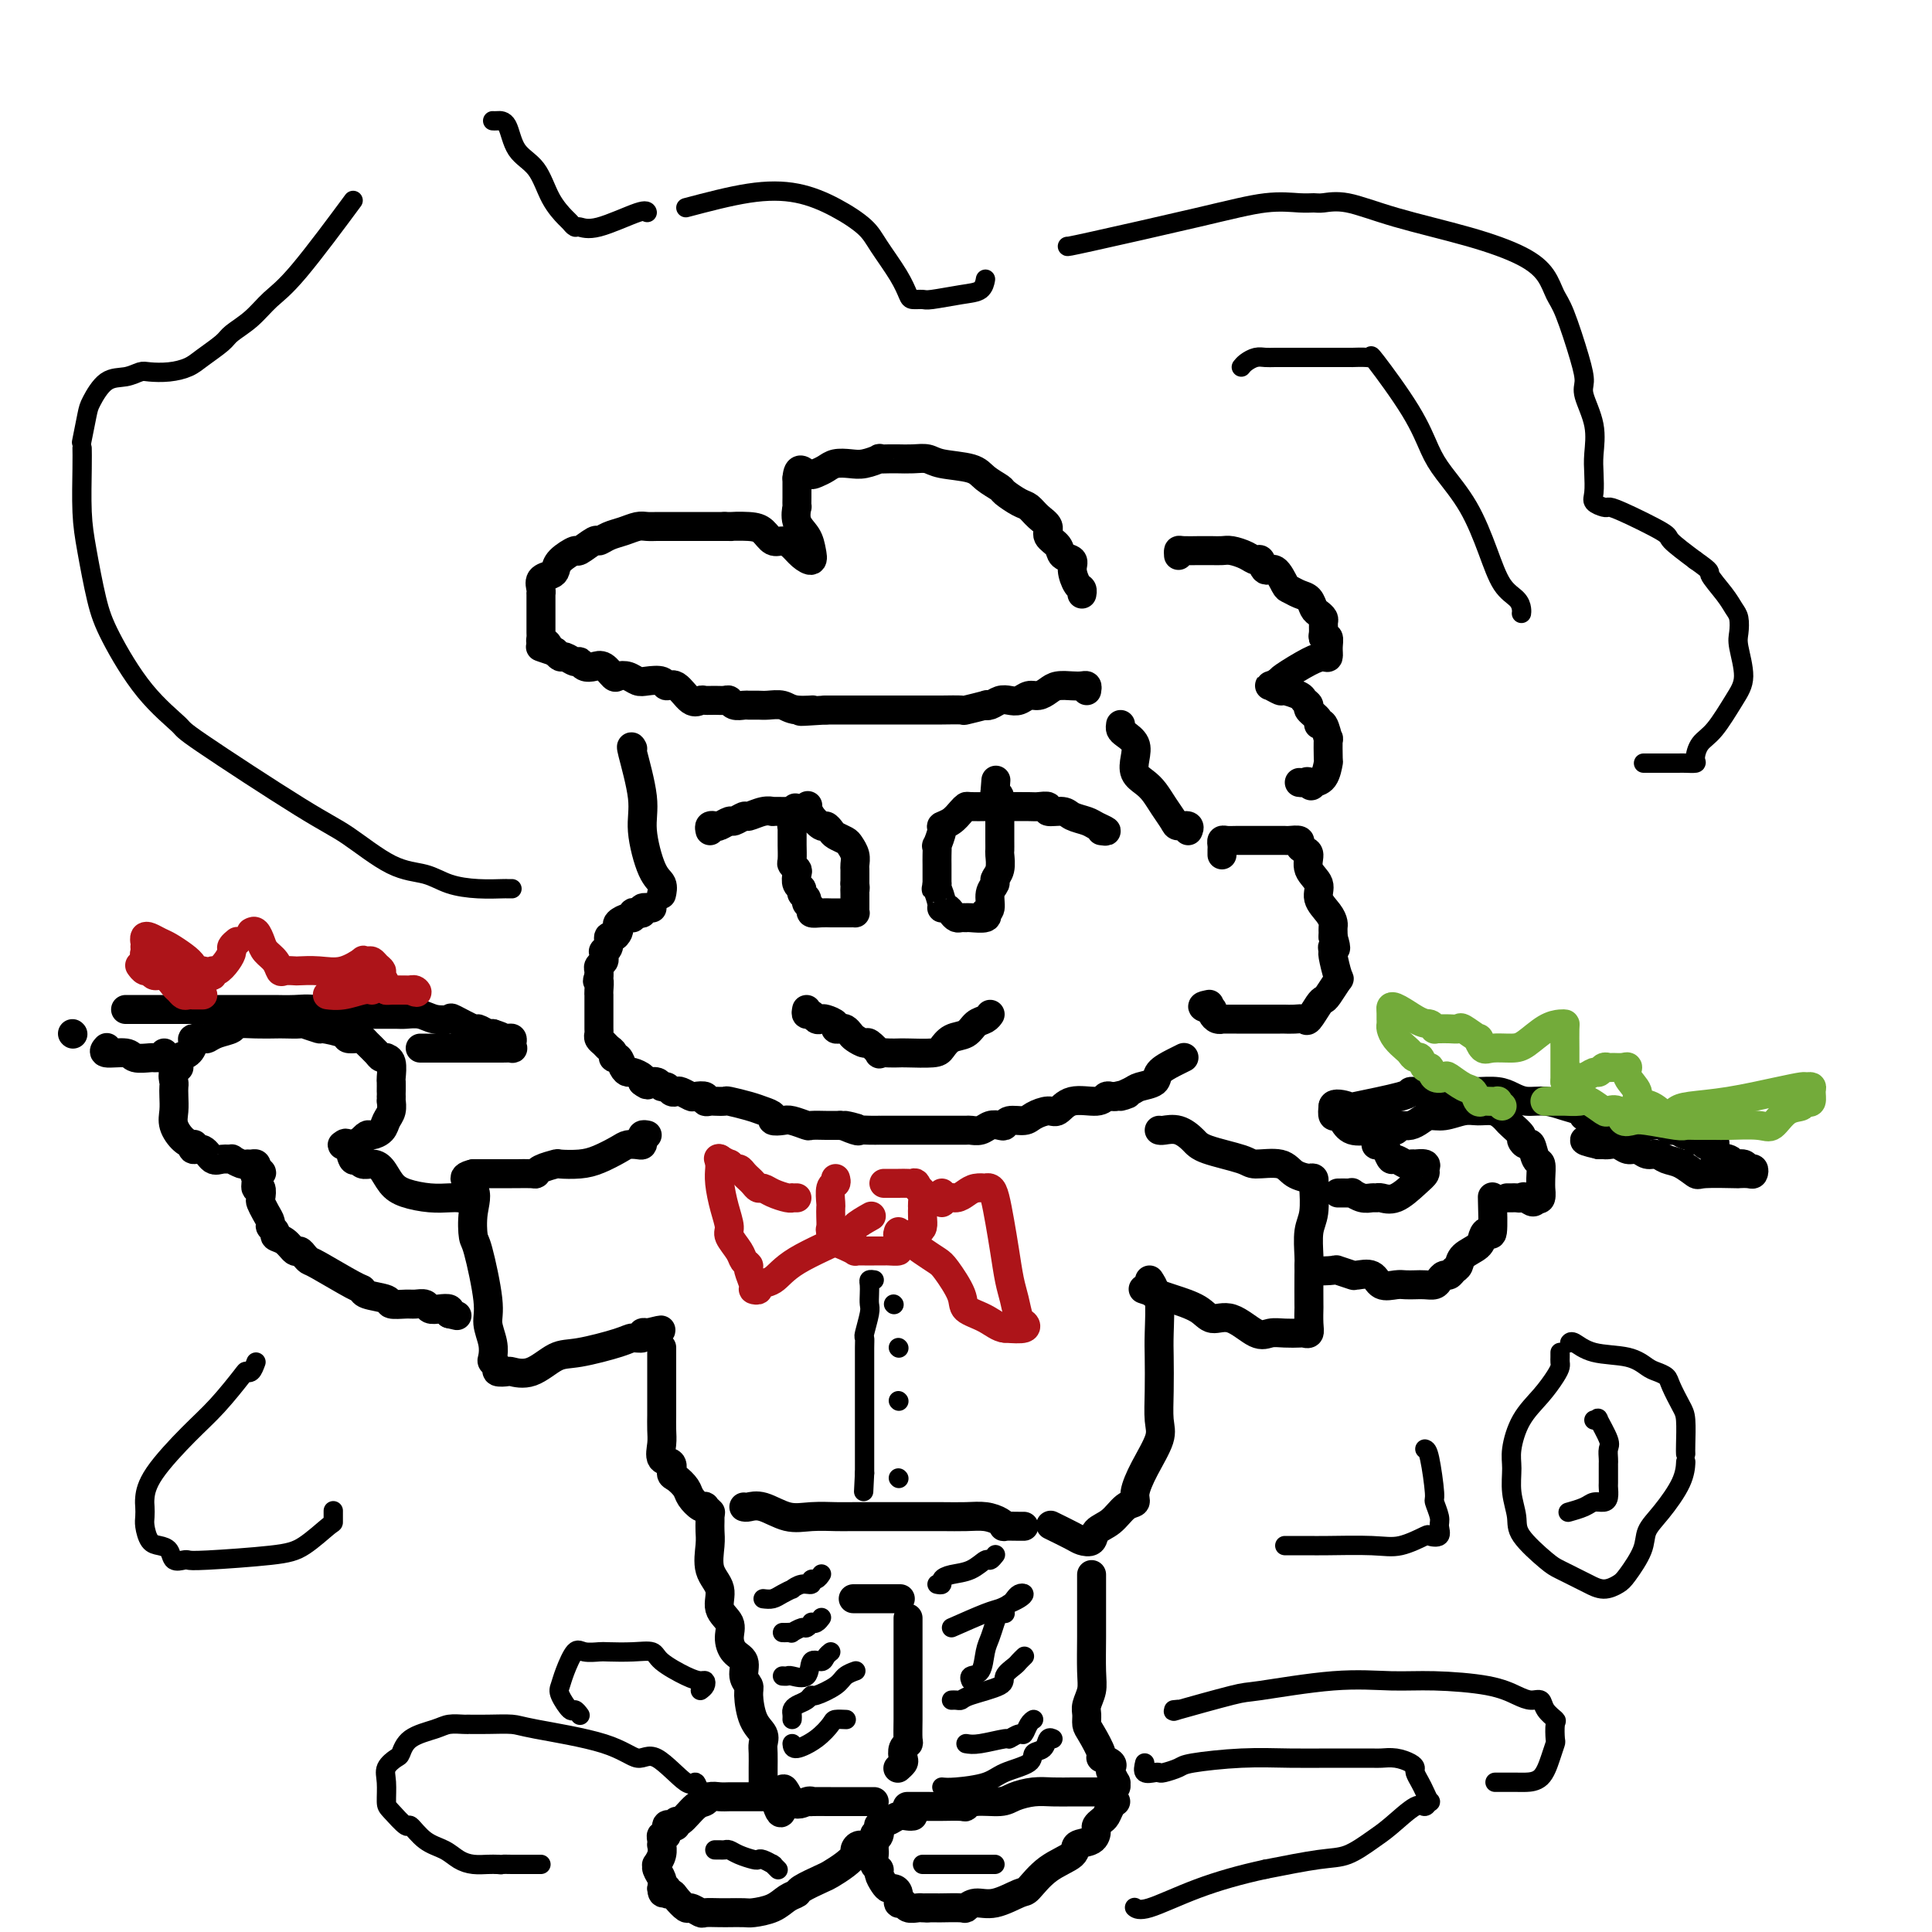 <svg viewBox='0 0 400 400' version='1.1' xmlns='http://www.w3.org/2000/svg' xmlns:xlink='http://www.w3.org/1999/xlink'><g fill='none' stroke='rgb(0,0,0)' stroke-width='6' stroke-linecap='round' stroke-linejoin='round'><path d='M131,155c-0.238,-0.444 -0.477,-0.888 0,1c0.477,1.888 1.669,6.107 2,9c0.331,2.893 -0.199,4.460 0,7c0.199,2.540 1.125,6.052 2,8c0.875,1.948 1.697,2.332 2,3c0.303,0.668 0.087,1.619 0,2c-0.087,0.381 -0.043,0.190 0,0'/><path d='M135,188c-0.867,-0.111 -1.734,-0.222 -2,0c-0.266,0.222 0.071,0.777 0,1c-0.071,0.223 -0.548,0.115 -1,0c-0.452,-0.115 -0.878,-0.238 -1,0c-0.122,0.238 0.059,0.837 0,1c-0.059,0.163 -0.358,-0.110 -1,0c-0.642,0.110 -1.626,0.602 -2,1c-0.374,0.398 -0.138,0.702 0,1c0.138,0.298 0.177,0.592 0,1c-0.177,0.408 -0.569,0.932 -1,1c-0.431,0.068 -0.900,-0.318 -1,0c-0.100,0.318 0.170,1.342 0,2c-0.170,0.658 -0.781,0.950 -1,1c-0.219,0.050 -0.044,-0.141 0,0c0.044,0.141 -0.041,0.616 0,1c0.041,0.384 0.207,0.677 0,1c-0.207,0.323 -0.787,0.674 -1,1c-0.213,0.326 -0.057,0.626 0,1c0.057,0.374 0.016,0.821 0,1c-0.016,0.179 -0.008,0.089 0,0'/><path d='M124,202c-0.619,1.824 -0.166,0.883 0,1c0.166,0.117 0.044,1.291 0,2c-0.044,0.709 -0.012,0.952 0,1c0.012,0.048 0.003,-0.100 0,0c-0.003,0.100 -0.001,0.446 0,1c0.001,0.554 -0.001,1.314 0,2c0.001,0.686 0.003,1.297 0,2c-0.003,0.703 -0.012,1.498 0,2c0.012,0.502 0.046,0.712 0,1c-0.046,0.288 -0.171,0.656 0,1c0.171,0.344 0.637,0.665 1,1c0.363,0.335 0.622,0.685 1,1c0.378,0.315 0.875,0.596 1,1c0.125,0.404 -0.122,0.930 0,1c0.122,0.070 0.615,-0.318 1,0c0.385,0.318 0.664,1.342 1,2c0.336,0.658 0.729,0.950 1,1c0.271,0.050 0.419,-0.140 1,0c0.581,0.140 1.595,0.612 2,1c0.405,0.388 0.203,0.694 0,1'/><path d='M133,224c1.493,1.233 1.226,0.315 1,0c-0.226,-0.315 -0.412,-0.028 0,0c0.412,0.028 1.420,-0.202 2,0c0.580,0.202 0.732,0.838 1,1c0.268,0.162 0.653,-0.149 1,0c0.347,0.149 0.655,0.758 1,1c0.345,0.242 0.727,0.116 1,0c0.273,-0.116 0.436,-0.224 1,0c0.564,0.224 1.527,0.778 2,1c0.473,0.222 0.454,0.112 1,0c0.546,-0.112 1.656,-0.226 2,0c0.344,0.226 -0.079,0.792 0,1c0.079,0.208 0.661,0.059 1,0c0.339,-0.059 0.436,-0.027 1,0c0.564,0.027 1.595,0.048 2,0c0.405,-0.048 0.184,-0.167 1,0c0.816,0.167 2.670,0.619 4,1c1.330,0.381 2.137,0.689 3,1c0.863,0.311 1.783,0.623 2,1c0.217,0.377 -0.270,0.819 0,1c0.270,0.181 1.298,0.101 2,0c0.702,-0.101 1.077,-0.223 2,0c0.923,0.223 2.394,0.792 3,1c0.606,0.208 0.347,0.056 1,0c0.653,-0.056 2.216,-0.015 3,0c0.784,0.015 0.788,0.004 1,0c0.212,-0.004 0.632,-0.001 1,0c0.368,0.001 0.684,0.001 1,0'/><path d='M174,233c6.458,1.332 2.102,0.161 1,0c-1.102,-0.161 1.049,0.689 2,1c0.951,0.311 0.702,0.083 1,0c0.298,-0.083 1.144,-0.022 2,0c0.856,0.022 1.724,0.006 2,0c0.276,-0.006 -0.039,-0.002 0,0c0.039,0.002 0.434,0.000 1,0c0.566,-0.000 1.304,-0.000 2,0c0.696,0.000 1.352,0.000 2,0c0.648,-0.000 1.290,-0.000 2,0c0.710,0.000 1.487,-0.000 2,0c0.513,0.000 0.761,0.000 1,0c0.239,-0.000 0.469,-0.000 1,0c0.531,0.000 1.364,0.001 2,0c0.636,-0.001 1.076,-0.004 2,0c0.924,0.004 2.331,0.015 3,0c0.669,-0.015 0.599,-0.055 1,0c0.401,0.055 1.271,0.207 2,0c0.729,-0.207 1.316,-0.773 2,-1c0.684,-0.227 1.467,-0.116 2,0c0.533,0.116 0.818,0.237 1,0c0.182,-0.237 0.261,-0.832 1,-1c0.739,-0.168 2.138,0.091 3,0c0.862,-0.091 1.187,-0.531 2,-1c0.813,-0.469 2.116,-0.967 3,-1c0.884,-0.033 1.350,0.397 2,0c0.650,-0.397 1.484,-1.623 3,-2c1.516,-0.377 3.716,0.095 5,0c1.284,-0.095 1.653,-0.756 2,-1c0.347,-0.244 0.670,-0.070 1,0c0.330,0.070 0.665,0.035 1,0'/><path d='M231,227c4.457,-1.036 1.598,-0.126 1,0c-0.598,0.126 1.064,-0.533 2,-1c0.936,-0.467 1.144,-0.742 2,-1c0.856,-0.258 2.359,-0.500 3,-1c0.641,-0.500 0.419,-1.258 1,-2c0.581,-0.742 1.964,-1.469 3,-2c1.036,-0.531 1.725,-0.866 2,-1c0.275,-0.134 0.138,-0.067 0,0'/><path d='M253,177c-0.005,-0.340 -0.010,-0.679 0,-1c0.010,-0.321 0.037,-0.622 0,-1c-0.037,-0.378 -0.136,-0.833 0,-1c0.136,-0.167 0.508,-0.045 1,0c0.492,0.045 1.104,0.012 2,0c0.896,-0.012 2.075,-0.003 3,0c0.925,0.003 1.594,0.001 2,0c0.406,-0.001 0.547,-0.001 1,0c0.453,0.001 1.217,0.003 2,0c0.783,-0.003 1.586,-0.012 2,0c0.414,0.012 0.441,0.043 1,0c0.559,-0.043 1.650,-0.160 2,0c0.350,0.160 -0.042,0.598 0,1c0.042,0.402 0.517,0.768 1,1c0.483,0.232 0.973,0.331 1,1c0.027,0.669 -0.409,1.909 0,3c0.409,1.091 1.665,2.032 2,3c0.335,0.968 -0.250,1.961 0,3c0.250,1.039 1.335,2.124 2,3c0.665,0.876 0.910,1.544 1,2c0.090,0.456 0.024,0.700 0,1c-0.024,0.300 -0.007,0.657 0,1c0.007,0.343 0.003,0.671 0,1'/><path d='M276,194c1.079,3.485 0.277,2.199 0,2c-0.277,-0.199 -0.028,0.689 0,1c0.028,0.311 -0.164,0.045 0,1c0.164,0.955 0.683,3.132 1,4c0.317,0.868 0.432,0.426 0,1c-0.432,0.574 -1.410,2.164 -2,3c-0.590,0.836 -0.791,0.918 -1,1c-0.209,0.082 -0.428,0.166 -1,1c-0.572,0.834 -1.499,2.420 -2,3c-0.501,0.580 -0.577,0.155 -1,0c-0.423,-0.155 -1.194,-0.042 -2,0c-0.806,0.042 -1.649,0.011 -2,0c-0.351,-0.011 -0.211,-0.003 -1,0c-0.789,0.003 -2.507,0.001 -3,0c-0.493,-0.001 0.238,-0.000 0,0c-0.238,0.000 -1.446,-0.000 -2,0c-0.554,0.000 -0.452,0.001 -1,0c-0.548,-0.001 -1.744,-0.003 -3,0c-1.256,0.003 -2.571,0.012 -3,0c-0.429,-0.012 0.029,-0.044 0,0c-0.029,0.044 -0.546,0.166 -1,0c-0.454,-0.166 -0.844,-0.619 -1,-1c-0.156,-0.381 -0.078,-0.691 0,-1'/><path d='M251,209c-3.333,-0.533 -1.667,-0.867 -1,-1c0.667,-0.133 0.333,-0.067 0,0'/><path d='M147,172c-0.098,-0.414 -0.196,-0.828 0,-1c0.196,-0.172 0.687,-0.103 1,0c0.313,0.103 0.449,0.239 1,0c0.551,-0.239 1.516,-0.852 2,-1c0.484,-0.148 0.488,0.171 1,0c0.512,-0.171 1.533,-0.830 2,-1c0.467,-0.170 0.380,0.151 1,0c0.620,-0.151 1.946,-0.772 3,-1c1.054,-0.228 1.834,-0.061 2,0c0.166,0.061 -0.283,0.018 0,0c0.283,-0.018 1.298,-0.011 2,0c0.702,0.011 1.091,0.027 2,0c0.909,-0.027 2.338,-0.095 3,0c0.662,0.095 0.558,0.354 1,1c0.442,0.646 1.432,1.679 2,2c0.568,0.321 0.715,-0.069 1,0c0.285,0.069 0.707,0.599 1,1c0.293,0.401 0.457,0.675 1,1c0.543,0.325 1.466,0.703 2,1c0.534,0.297 0.679,0.513 1,1c0.321,0.487 0.818,1.247 1,2c0.182,0.753 0.049,1.501 0,2c-0.049,0.499 -0.013,0.750 0,1c0.013,0.250 0.004,0.500 0,1c-0.004,0.500 -0.002,1.250 0,2'/><path d='M177,183c0.155,1.448 0.042,1.067 0,1c-0.042,-0.067 -0.014,0.178 0,1c0.014,0.822 0.015,2.220 0,3c-0.015,0.780 -0.045,0.941 0,1c0.045,0.059 0.167,0.016 0,0c-0.167,-0.016 -0.621,-0.004 -1,0c-0.379,0.004 -0.681,0.001 -1,0c-0.319,-0.001 -0.654,0.001 -1,0c-0.346,-0.001 -0.705,-0.003 -1,0c-0.295,0.003 -0.528,0.012 -1,0c-0.472,-0.012 -1.183,-0.045 -2,0c-0.817,0.045 -1.740,0.167 -2,0c-0.260,-0.167 0.141,-0.622 0,-1c-0.141,-0.378 -0.826,-0.678 -1,-1c-0.174,-0.322 0.163,-0.668 0,-1c-0.163,-0.332 -0.827,-0.652 -1,-1c-0.173,-0.348 0.146,-0.724 0,-1c-0.146,-0.276 -0.757,-0.453 -1,-1c-0.243,-0.547 -0.118,-1.463 0,-2c0.118,-0.537 0.228,-0.693 0,-1c-0.228,-0.307 -0.793,-0.765 -1,-1c-0.207,-0.235 -0.056,-0.248 0,-1c0.056,-0.752 0.015,-2.244 0,-3c-0.015,-0.756 -0.005,-0.775 0,-1c0.005,-0.225 0.004,-0.654 0,-1c-0.004,-0.346 -0.011,-0.608 0,-1c0.011,-0.392 0.042,-0.913 0,-1c-0.042,-0.087 -0.155,0.261 0,0c0.155,-0.261 0.577,-1.130 1,-2'/><path d='M165,169c-0.429,-2.952 -0.500,-1.333 0,-1c0.500,0.333 1.571,-0.619 2,-1c0.429,-0.381 0.214,-0.190 0,0'/><path d='M228,172c0.610,0.089 1.221,0.177 1,0c-0.221,-0.177 -1.272,-0.621 -2,-1c-0.728,-0.379 -1.132,-0.694 -2,-1c-0.868,-0.306 -2.201,-0.604 -3,-1c-0.799,-0.396 -1.065,-0.891 -2,-1c-0.935,-0.109 -2.538,0.167 -3,0c-0.462,-0.167 0.219,-0.777 0,-1c-0.219,-0.223 -1.338,-0.060 -2,0c-0.662,0.060 -0.868,0.016 -2,0c-1.132,-0.016 -3.189,-0.004 -4,0c-0.811,0.004 -0.374,0.001 -1,0c-0.626,-0.001 -2.314,0.002 -3,0c-0.686,-0.002 -0.371,-0.008 -1,0c-0.629,0.008 -2.201,0.030 -3,0c-0.799,-0.030 -0.826,-0.113 -1,0c-0.174,0.113 -0.495,0.420 -1,1c-0.505,0.580 -1.193,1.432 -2,2c-0.807,0.568 -1.733,0.852 -2,1c-0.267,0.148 0.125,0.161 0,1c-0.125,0.839 -0.765,2.504 -1,3c-0.235,0.496 -0.063,-0.176 0,0c0.063,0.176 0.017,1.202 0,2c-0.017,0.798 -0.005,1.369 0,2c0.005,0.631 0.001,1.323 0,2c-0.001,0.677 -0.001,1.338 0,2'/><path d='M194,183c-0.219,1.763 -0.266,0.671 0,1c0.266,0.329 0.845,2.078 1,3c0.155,0.922 -0.113,1.018 0,1c0.113,-0.018 0.608,-0.148 1,0c0.392,0.148 0.680,0.575 1,1c0.320,0.425 0.671,0.847 1,1c0.329,0.153 0.635,0.037 1,0c0.365,-0.037 0.790,0.004 1,0c0.210,-0.004 0.204,-0.055 1,0c0.796,0.055 2.394,0.215 3,0c0.606,-0.215 0.219,-0.807 0,-1c-0.219,-0.193 -0.270,0.012 0,0c0.270,-0.012 0.861,-0.243 1,-1c0.139,-0.757 -0.173,-2.042 0,-3c0.173,-0.958 0.831,-1.590 1,-2c0.169,-0.410 -0.151,-0.598 0,-1c0.151,-0.402 0.772,-1.019 1,-2c0.228,-0.981 0.061,-2.328 0,-3c-0.061,-0.672 -0.016,-0.670 0,-1c0.016,-0.330 0.004,-0.990 0,-2c-0.004,-1.010 -0.000,-2.368 0,-3c0.000,-0.632 -0.003,-0.537 0,-1c0.003,-0.463 0.011,-1.485 0,-2c-0.011,-0.515 -0.041,-0.523 0,-1c0.041,-0.477 0.155,-1.422 0,-2c-0.155,-0.578 -0.577,-0.789 -1,-1'/><path d='M206,164c0.333,-4.333 0.167,-2.167 0,0'/><path d='M225,143c0.074,-0.421 0.147,-0.842 0,-1c-0.147,-0.158 -0.515,-0.052 -1,0c-0.485,0.052 -1.089,0.052 -2,0c-0.911,-0.052 -2.131,-0.154 -3,0c-0.869,0.154 -1.388,0.563 -2,1c-0.612,0.437 -1.319,0.901 -2,1c-0.681,0.099 -1.338,-0.166 -2,0c-0.662,0.166 -1.331,0.763 -2,1c-0.669,0.237 -1.338,0.115 -2,0c-0.662,-0.115 -1.317,-0.223 -2,0c-0.683,0.223 -1.395,0.778 -2,1c-0.605,0.222 -1.104,0.112 -1,0c0.104,-0.112 0.810,-0.226 0,0c-0.810,0.226 -3.134,0.793 -4,1c-0.866,0.207 -0.272,0.056 -1,0c-0.728,-0.056 -2.778,-0.015 -4,0c-1.222,0.015 -1.615,0.004 -2,0c-0.385,-0.004 -0.763,-0.001 -1,0c-0.237,0.001 -0.333,0.000 -1,0c-0.667,-0.000 -1.905,-0.000 -3,0c-1.095,0.000 -2.047,0.000 -3,0c-0.953,-0.000 -1.906,-0.000 -3,0c-1.094,0.000 -2.329,0.000 -3,0c-0.671,-0.000 -0.778,-0.000 -1,0c-0.222,0.000 -0.560,0.000 -1,0c-0.440,-0.000 -0.983,-0.000 -2,0c-1.017,0.000 -2.509,0.000 -4,0'/><path d='M171,147c-8.889,0.603 -4.111,0.109 -3,0c1.111,-0.109 -1.447,0.167 -3,0c-1.553,-0.167 -2.103,-0.777 -3,-1c-0.897,-0.223 -2.142,-0.059 -3,0c-0.858,0.059 -1.329,0.012 -2,0c-0.671,-0.012 -1.541,0.011 -2,0c-0.459,-0.011 -0.507,-0.056 -1,0c-0.493,0.056 -1.431,0.211 -2,0c-0.569,-0.211 -0.768,-0.789 -1,-1c-0.232,-0.211 -0.498,-0.053 -1,0c-0.502,0.053 -1.240,0.003 -2,0c-0.760,-0.003 -1.542,0.043 -2,0c-0.458,-0.043 -0.593,-0.173 -1,0c-0.407,0.173 -1.085,0.649 -2,0c-0.915,-0.649 -2.065,-2.422 -3,-3c-0.935,-0.578 -1.654,0.038 -2,0c-0.346,-0.038 -0.320,-0.729 -1,-1c-0.680,-0.271 -2.065,-0.123 -3,0c-0.935,0.123 -1.419,0.222 -2,0c-0.581,-0.222 -1.258,-0.764 -2,-1c-0.742,-0.236 -1.551,-0.167 -2,0c-0.449,0.167 -0.540,0.433 -1,0c-0.460,-0.433 -1.288,-1.565 -2,-2c-0.712,-0.435 -1.308,-0.173 -2,0c-0.692,0.173 -1.481,0.258 -2,0c-0.519,-0.258 -0.770,-0.857 -1,-1c-0.230,-0.143 -0.440,0.172 -1,0c-0.560,-0.172 -1.470,-0.830 -2,-1c-0.530,-0.170 -0.681,0.146 -1,0c-0.319,-0.146 -0.805,-0.756 -1,-1c-0.195,-0.244 -0.097,-0.122 0,0'/><path d='M115,135c-5.110,-1.709 -2.886,-0.982 -2,-1c0.886,-0.018 0.434,-0.782 0,-1c-0.434,-0.218 -0.848,0.110 -1,0c-0.152,-0.110 -0.041,-0.659 0,-1c0.041,-0.341 0.011,-0.473 0,-1c-0.011,-0.527 -0.003,-1.449 0,-2c0.003,-0.551 0.001,-0.730 0,-1c-0.001,-0.270 -0.000,-0.632 0,-1c0.000,-0.368 0.001,-0.742 0,-1c-0.001,-0.258 -0.002,-0.402 0,-1c0.002,-0.598 0.007,-1.652 0,-2c-0.007,-0.348 -0.027,0.010 0,0c0.027,-0.010 0.099,-0.386 0,-1c-0.099,-0.614 -0.369,-1.465 0,-2c0.369,-0.535 1.378,-0.754 2,-1c0.622,-0.246 0.857,-0.519 1,-1c0.143,-0.481 0.195,-1.172 1,-2c0.805,-0.828 2.365,-1.794 3,-2c0.635,-0.206 0.347,0.348 1,0c0.653,-0.348 2.248,-1.600 3,-2c0.752,-0.400 0.663,0.050 1,0c0.337,-0.050 1.102,-0.602 2,-1c0.898,-0.398 1.928,-0.643 3,-1c1.072,-0.357 2.185,-0.828 3,-1c0.815,-0.172 1.332,-0.046 2,0c0.668,0.046 1.486,0.012 2,0c0.514,-0.012 0.723,-0.003 1,0c0.277,0.003 0.621,0.001 2,0c1.379,-0.001 3.794,-0.000 5,0c1.206,0.000 1.202,0.000 2,0c0.798,-0.000 2.399,-0.000 4,0'/><path d='M150,109c2.810,0.007 0.836,0.026 1,0c0.164,-0.026 2.467,-0.096 4,0c1.533,0.096 2.297,0.358 3,1c0.703,0.642 1.344,1.666 2,2c0.656,0.334 1.325,-0.021 2,0c0.675,0.021 1.356,0.417 2,1c0.644,0.583 1.251,1.353 2,2c0.749,0.647 1.640,1.170 2,1c0.360,-0.170 0.187,-1.035 0,-2c-0.187,-0.965 -0.390,-2.031 -1,-3c-0.610,-0.969 -1.628,-1.842 -2,-3c-0.372,-1.158 -0.100,-2.600 0,-3c0.100,-0.400 0.027,0.241 0,0c-0.027,-0.241 -0.007,-1.364 0,-2c0.007,-0.636 0.002,-0.787 0,-1c-0.002,-0.213 -0.001,-0.490 0,-1c0.001,-0.510 0.000,-1.255 0,-2'/><path d='M165,99c0.204,-2.714 1.212,-1.498 2,-1c0.788,0.498 1.354,0.278 2,0c0.646,-0.278 1.372,-0.614 2,-1c0.628,-0.386 1.158,-0.821 2,-1c0.842,-0.179 1.998,-0.100 3,0c1.002,0.100 1.851,0.223 3,0c1.149,-0.223 2.596,-0.792 3,-1c0.404,-0.208 -0.237,-0.056 0,0c0.237,0.056 1.352,0.014 2,0c0.648,-0.014 0.831,-0.001 1,0c0.169,0.001 0.325,-0.012 1,0c0.675,0.012 1.870,0.047 3,0c1.130,-0.047 2.195,-0.177 3,0c0.805,0.177 1.352,0.662 3,1c1.648,0.338 4.399,0.528 6,1c1.601,0.472 2.053,1.225 3,2c0.947,0.775 2.389,1.573 3,2c0.611,0.427 0.392,0.485 1,1c0.608,0.515 2.042,1.489 3,2c0.958,0.511 1.441,0.559 2,1c0.559,0.441 1.195,1.274 2,2c0.805,0.726 1.779,1.346 2,2c0.221,0.654 -0.309,1.343 0,2c0.309,0.657 1.459,1.283 2,2c0.541,0.717 0.474,1.526 1,2c0.526,0.474 1.643,0.614 2,1c0.357,0.386 -0.048,1.018 0,2c0.048,0.982 0.549,2.315 1,3c0.451,0.685 0.852,0.723 1,1c0.148,0.277 0.042,0.793 0,1c-0.042,0.207 -0.021,0.103 0,0'/><path d='M244,115c-0.028,-0.423 -0.057,-0.845 0,-1c0.057,-0.155 0.199,-0.042 1,0c0.801,0.042 2.259,0.011 3,0c0.741,-0.011 0.764,-0.004 1,0c0.236,0.004 0.686,0.004 1,0c0.314,-0.004 0.494,-0.011 1,0c0.506,0.011 1.340,0.039 2,0c0.660,-0.039 1.146,-0.146 2,0c0.854,0.146 2.077,0.544 3,1c0.923,0.456 1.547,0.970 2,1c0.453,0.030 0.737,-0.424 1,0c0.263,0.424 0.507,1.724 1,2c0.493,0.276 1.235,-0.474 2,0c0.765,0.474 1.553,2.172 2,3c0.447,0.828 0.553,0.785 1,1c0.447,0.215 1.234,0.688 2,1c0.766,0.312 1.512,0.464 2,1c0.488,0.536 0.720,1.456 1,2c0.280,0.544 0.610,0.710 1,1c0.390,0.290 0.840,0.703 1,1c0.160,0.297 0.029,0.477 0,1c-0.029,0.523 0.045,1.387 0,2c-0.045,0.613 -0.210,0.973 0,1c0.210,0.027 0.796,-0.279 1,0c0.204,0.279 0.027,1.143 0,2c-0.027,0.857 0.098,1.708 0,2c-0.098,0.292 -0.418,0.027 -1,0c-0.582,-0.027 -1.426,0.185 -3,1c-1.574,0.815 -3.878,2.233 -5,3c-1.122,0.767 -1.061,0.884 -1,1'/><path d='M265,141c-2.117,1.245 -2.411,0.858 -2,1c0.411,0.142 1.526,0.812 2,1c0.474,0.188 0.307,-0.105 1,0c0.693,0.105 2.246,0.609 3,1c0.754,0.391 0.709,0.670 1,1c0.291,0.330 0.918,0.712 1,1c0.082,0.288 -0.381,0.482 0,1c0.381,0.518 1.605,1.361 2,2c0.395,0.639 -0.038,1.076 0,1c0.038,-0.076 0.546,-0.664 1,0c0.454,0.664 0.852,2.581 1,3c0.148,0.419 0.046,-0.658 0,0c-0.046,0.658 -0.037,3.052 0,4c0.037,0.948 0.103,0.450 0,1c-0.103,0.550 -0.374,2.148 -1,3c-0.626,0.852 -1.607,0.958 -2,1c-0.393,0.042 -0.196,0.021 0,0'/><path d='M272,162c-0.646,1.392 -0.761,0.373 -1,0c-0.239,-0.373 -0.603,-0.100 -1,0c-0.397,0.100 -0.828,0.029 -1,0c-0.172,-0.029 -0.086,-0.014 0,0'/><path d='M232,150c-0.053,0.351 -0.107,0.703 0,1c0.107,0.297 0.374,0.541 1,1c0.626,0.459 1.610,1.133 2,2c0.390,0.867 0.187,1.925 0,3c-0.187,1.075 -0.358,2.165 0,3c0.358,0.835 1.247,1.415 2,2c0.753,0.585 1.372,1.175 2,2c0.628,0.825 1.264,1.885 2,3c0.736,1.115 1.570,2.285 2,3c0.430,0.715 0.455,0.975 1,1c0.545,0.025 1.608,-0.186 2,0c0.392,0.186 0.112,0.767 0,1c-0.112,0.233 -0.056,0.116 0,0'/><path d='M167,209c-0.090,0.453 -0.180,0.905 0,1c0.180,0.095 0.630,-0.168 1,0c0.370,0.168 0.659,0.767 1,1c0.341,0.233 0.736,0.101 1,0c0.264,-0.101 0.399,-0.172 1,0c0.601,0.172 1.667,0.585 2,1c0.333,0.415 -0.067,0.832 0,1c0.067,0.168 0.599,0.088 1,0c0.401,-0.088 0.669,-0.183 1,0c0.331,0.183 0.724,0.645 1,1c0.276,0.355 0.437,0.603 1,1c0.563,0.397 1.530,0.944 2,1c0.470,0.056 0.444,-0.377 1,0c0.556,0.377 1.693,1.565 2,2c0.307,0.435 -0.216,0.117 0,0c0.216,-0.117 1.171,-0.033 2,0c0.829,0.033 1.534,0.016 2,0c0.466,-0.016 0.695,-0.031 2,0c1.305,0.031 3.686,0.107 5,0c1.314,-0.107 1.560,-0.395 2,-1c0.440,-0.605 1.074,-1.525 2,-2c0.926,-0.475 2.143,-0.506 3,-1c0.857,-0.494 1.353,-1.452 2,-2c0.647,-0.548 1.443,-0.686 2,-1c0.557,-0.314 0.873,-0.804 1,-1c0.127,-0.196 0.063,-0.098 0,0'/></g>
<g fill='none' stroke='rgb(173,20,25)' stroke-width='6' stroke-linecap='round' stroke-linejoin='round'><path d='M173,244c0.113,0.396 0.226,0.791 0,1c-0.226,0.209 -0.792,0.231 -1,1c-0.208,0.769 -0.057,2.286 0,3c0.057,0.714 0.019,0.625 0,1c-0.019,0.375 -0.021,1.214 0,2c0.021,0.786 0.064,1.520 0,2c-0.064,0.480 -0.234,0.707 0,1c0.234,0.293 0.871,0.653 1,1c0.129,0.347 -0.249,0.681 0,1c0.249,0.319 1.127,0.621 2,1c0.873,0.379 1.742,0.834 2,1c0.258,0.166 -0.096,0.045 0,0c0.096,-0.045 0.640,-0.012 1,0c0.360,0.012 0.535,0.004 1,0c0.465,-0.004 1.219,-0.003 2,0c0.781,0.003 1.588,0.008 2,0c0.412,-0.008 0.428,-0.030 1,0c0.572,0.030 1.698,0.111 2,0c0.302,-0.111 -0.220,-0.413 0,-1c0.220,-0.587 1.183,-1.457 2,-2c0.817,-0.543 1.487,-0.758 2,-1c0.513,-0.242 0.869,-0.512 1,-1c0.131,-0.488 0.036,-1.195 0,-2c-0.036,-0.805 -0.012,-1.707 0,-2c0.012,-0.293 0.014,0.025 0,0c-0.014,-0.025 -0.042,-0.391 0,-1c0.042,-0.609 0.155,-1.460 0,-2c-0.155,-0.540 -0.577,-0.770 -1,-1'/><path d='M190,246c-0.345,-1.464 -0.709,-1.124 -1,-1c-0.291,0.124 -0.509,0.033 -1,0c-0.491,-0.033 -1.255,-0.009 -2,0c-0.745,0.009 -1.470,0.002 -2,0c-0.530,-0.002 -0.866,-0.001 -1,0c-0.134,0.001 -0.067,0.000 0,0'/><path d='M165,248c-0.432,0.006 -0.865,0.012 -1,0c-0.135,-0.012 0.027,-0.041 0,0c-0.027,0.041 -0.245,0.152 -1,0c-0.755,-0.152 -2.048,-0.565 -3,-1c-0.952,-0.435 -1.565,-0.890 -2,-1c-0.435,-0.110 -0.694,0.124 -1,0c-0.306,-0.124 -0.659,-0.607 -1,-1c-0.341,-0.393 -0.670,-0.698 -1,-1c-0.330,-0.302 -0.661,-0.602 -1,-1c-0.339,-0.398 -0.687,-0.895 -1,-1c-0.313,-0.105 -0.592,0.182 -1,0c-0.408,-0.182 -0.944,-0.832 -1,-1c-0.056,-0.168 0.370,0.147 0,0c-0.370,-0.147 -1.534,-0.756 -2,-1c-0.466,-0.244 -0.233,-0.122 0,0'/><path d='M149,240c0.000,0.000 0.000,0.000 0,0c0.000,0.000 0.000,0.000 0,0'/><path d='M149,240c0.002,-0.099 0.003,-0.197 0,0c-0.003,0.197 -0.011,0.690 0,1c0.011,0.310 0.039,0.438 0,1c-0.039,0.562 -0.147,1.558 0,3c0.147,1.442 0.550,3.332 1,5c0.450,1.668 0.948,3.116 1,4c0.052,0.884 -0.341,1.205 0,2c0.341,0.795 1.416,2.066 2,3c0.584,0.934 0.677,1.532 1,2c0.323,0.468 0.876,0.806 1,1c0.124,0.194 -0.179,0.245 0,1c0.179,0.755 0.842,2.215 1,3c0.158,0.785 -0.187,0.893 0,1c0.187,0.107 0.906,0.211 1,0c0.094,-0.211 -0.437,-0.738 0,-1c0.437,-0.262 1.841,-0.260 3,-1c1.159,-0.740 2.073,-2.223 5,-4c2.927,-1.777 7.867,-3.847 10,-5c2.133,-1.153 1.459,-1.387 2,-2c0.541,-0.613 2.297,-1.604 3,-2c0.703,-0.396 0.351,-0.198 0,0'/><path d='M195,247c-0.066,0.965 -0.131,1.929 0,2c0.131,0.071 0.460,-0.752 1,-1c0.540,-0.248 1.293,0.077 2,0c0.707,-0.077 1.369,-0.558 2,-1c0.631,-0.442 1.230,-0.847 2,-1c0.770,-0.153 1.712,-0.055 2,0c0.288,0.055 -0.078,0.067 0,0c0.078,-0.067 0.598,-0.212 1,0c0.402,0.212 0.685,0.782 1,2c0.315,1.218 0.662,3.083 1,5c0.338,1.917 0.668,3.886 1,6c0.332,2.114 0.666,4.374 1,6c0.334,1.626 0.667,2.618 1,4c0.333,1.382 0.667,3.154 1,4c0.333,0.846 0.667,0.766 1,1c0.333,0.234 0.667,0.781 0,1c-0.667,0.219 -2.333,0.109 -4,0'/><path d='M208,275c-1.132,-0.051 -2.462,-1.179 -4,-2c-1.538,-0.821 -3.282,-1.336 -4,-2c-0.718,-0.664 -0.408,-1.477 -1,-3c-0.592,-1.523 -2.085,-3.756 -3,-5c-0.915,-1.244 -1.250,-1.500 -2,-2c-0.750,-0.500 -1.914,-1.244 -3,-2c-1.086,-0.756 -2.095,-1.522 -3,-2c-0.905,-0.478 -1.705,-0.667 -2,-1c-0.295,-0.333 -0.084,-0.809 0,-1c0.084,-0.191 0.042,-0.095 0,0'/></g>
<g fill='none' stroke='rgb(0,0,0)' stroke-width='6' stroke-linecap='round' stroke-linejoin='round'><path d='M134,235c-0.418,-0.083 -0.836,-0.166 -1,0c-0.164,0.166 -0.073,0.583 0,1c0.073,0.417 0.127,0.836 0,1c-0.127,0.164 -0.434,0.072 -1,0c-0.566,-0.072 -1.392,-0.124 -2,0c-0.608,0.124 -0.997,0.425 -2,1c-1.003,0.575 -2.619,1.425 -4,2c-1.381,0.575 -2.528,0.876 -4,1c-1.472,0.124 -3.271,0.072 -4,0c-0.729,-0.072 -0.388,-0.163 -1,0c-0.612,0.163 -2.176,0.580 -3,1c-0.824,0.420 -0.907,0.845 -1,1c-0.093,0.155 -0.196,0.042 -1,0c-0.804,-0.042 -2.311,-0.011 -3,0c-0.689,0.011 -0.562,0.003 -1,0c-0.438,-0.003 -1.441,-0.001 -2,0c-0.559,0.001 -0.674,0.000 -1,0c-0.326,-0.000 -0.864,-0.000 -1,0c-0.136,0.000 0.128,0.000 0,0c-0.128,-0.000 -0.650,-0.000 -1,0c-0.350,0.000 -0.529,0.000 -1,0c-0.471,-0.000 -1.236,-0.000 -2,0'/><path d='M98,243c-3.405,0.764 -0.919,1.674 0,3c0.919,1.326 0.270,3.067 0,5c-0.270,1.933 -0.160,4.057 0,5c0.160,0.943 0.369,0.704 1,3c0.631,2.296 1.685,7.126 2,10c0.315,2.874 -0.107,3.792 0,5c0.107,1.208 0.745,2.706 1,4c0.255,1.294 0.128,2.386 0,3c-0.128,0.614 -0.258,0.752 0,1c0.258,0.248 0.903,0.605 1,1c0.097,0.395 -0.354,0.827 0,1c0.354,0.173 1.514,0.087 2,0c0.486,-0.087 0.298,-0.173 1,0c0.702,0.173 2.295,0.606 4,0c1.705,-0.606 3.522,-2.253 5,-3c1.478,-0.747 2.616,-0.596 5,-1c2.384,-0.404 6.015,-1.362 8,-2c1.985,-0.638 2.326,-0.954 3,-1c0.674,-0.046 1.681,0.180 2,0c0.319,-0.180 -0.052,-0.766 0,-1c0.052,-0.234 0.526,-0.117 1,0'/><path d='M134,276c5.044,-1.244 2.156,-0.356 1,0c-1.156,0.356 -0.578,0.178 0,0'/><path d='M137,279c0.000,-0.102 0.001,-0.205 0,2c-0.001,2.205 -0.002,6.717 0,9c0.002,2.283 0.008,2.337 0,3c-0.008,0.663 -0.031,1.936 0,3c0.031,1.064 0.115,1.919 0,3c-0.115,1.081 -0.430,2.387 0,3c0.430,0.613 1.606,0.534 2,1c0.394,0.466 0.007,1.477 0,2c-0.007,0.523 0.366,0.557 1,1c0.634,0.443 1.528,1.295 2,2c0.472,0.705 0.523,1.265 1,2c0.477,0.735 1.382,1.647 2,2c0.618,0.353 0.949,0.146 1,0c0.051,-0.146 -0.179,-0.232 0,0c0.179,0.232 0.765,0.780 1,1c0.235,0.220 0.117,0.110 0,0'/><path d='M154,312c0.204,0.061 0.408,0.121 1,0c0.592,-0.121 1.572,-0.425 3,0c1.428,0.425 3.304,1.578 5,2c1.696,0.422 3.211,0.113 5,0c1.789,-0.113 3.850,-0.030 5,0c1.150,0.030 1.389,0.007 4,0c2.611,-0.007 7.596,0.001 11,0c3.404,-0.001 5.228,-0.011 7,0c1.772,0.011 3.491,0.041 5,0c1.509,-0.041 2.807,-0.155 4,0c1.193,0.155 2.281,0.577 3,1c0.719,0.423 1.068,0.845 1,1c-0.068,0.155 -0.554,0.041 0,0c0.554,-0.041 2.149,-0.011 3,0c0.851,0.011 0.957,0.003 1,0c0.043,-0.003 0.021,-0.002 0,0'/><path d='M240,234c0.164,0.048 0.327,0.096 1,0c0.673,-0.096 1.854,-0.337 3,0c1.146,0.337 2.257,1.251 3,2c0.743,0.749 1.118,1.331 3,2c1.882,0.669 5.272,1.423 7,2c1.728,0.577 1.794,0.978 3,1c1.206,0.022 3.552,-0.334 5,0c1.448,0.334 1.996,1.358 3,2c1.004,0.642 2.463,0.904 3,1c0.537,0.096 0.154,0.028 0,0c-0.154,-0.028 -0.077,-0.014 0,0'/><path d='M271,244c0.420,-0.117 0.841,-0.235 1,0c0.159,0.235 0.057,0.822 0,1c-0.057,0.178 -0.068,-0.052 0,1c0.068,1.052 0.214,3.386 0,5c-0.214,1.614 -0.789,2.507 -1,4c-0.211,1.493 -0.057,3.586 0,5c0.057,1.414 0.016,2.148 0,4c-0.016,1.852 -0.008,4.822 0,6c0.008,1.178 0.015,0.564 0,1c-0.015,0.436 -0.051,1.921 0,3c0.051,1.079 0.190,1.752 0,2c-0.190,0.248 -0.710,0.069 -1,0c-0.290,-0.069 -0.352,-0.030 -1,0c-0.648,0.030 -1.882,0.052 -3,0c-1.118,-0.052 -2.121,-0.177 -3,0c-0.879,0.177 -1.636,0.657 -3,0c-1.364,-0.657 -3.337,-2.452 -5,-3c-1.663,-0.548 -3.017,0.151 -4,0c-0.983,-0.151 -1.595,-1.151 -3,-2c-1.405,-0.849 -3.603,-1.547 -5,-2c-1.397,-0.453 -1.991,-0.660 -3,-1c-1.009,-0.340 -2.431,-0.811 -3,-1c-0.569,-0.189 -0.284,-0.094 0,0'/><path d='M238,265c0.453,0.713 0.906,1.426 1,2c0.094,0.574 -0.171,1.008 0,1c0.171,-0.008 0.777,-0.459 1,1c0.223,1.459 0.062,4.828 0,7c-0.062,2.172 -0.026,3.146 0,5c0.026,1.854 0.041,4.587 0,7c-0.041,2.413 -0.139,4.506 0,6c0.139,1.494 0.515,2.387 0,4c-0.515,1.613 -1.922,3.945 -3,6c-1.078,2.055 -1.827,3.835 -2,5c-0.173,1.165 0.228,1.717 0,2c-0.228,0.283 -1.087,0.297 -2,1c-0.913,0.703 -1.880,2.096 -3,3c-1.120,0.904 -2.392,1.321 -3,2c-0.608,0.679 -0.552,1.621 -1,2c-0.448,0.379 -1.398,0.194 -2,0c-0.602,-0.194 -0.854,-0.398 -2,-1c-1.146,-0.602 -3.184,-1.600 -4,-2c-0.816,-0.400 -0.408,-0.200 0,0'/><path d='M147,314c0.005,0.253 0.009,0.507 0,1c-0.009,0.493 -0.033,1.227 0,2c0.033,0.773 0.122,1.585 0,3c-0.122,1.415 -0.453,3.431 0,5c0.453,1.569 1.692,2.689 2,4c0.308,1.311 -0.316,2.811 0,4c0.316,1.189 1.572,2.065 2,3c0.428,0.935 0.028,1.928 0,3c-0.028,1.072 0.318,2.224 1,3c0.682,0.776 1.701,1.177 2,2c0.299,0.823 -0.123,2.069 0,3c0.123,0.931 0.789,1.548 1,2c0.211,0.452 -0.035,0.739 0,2c0.035,1.261 0.349,3.497 1,5c0.651,1.503 1.639,2.272 2,3c0.361,0.728 0.097,1.413 0,2c-0.097,0.587 -0.026,1.075 0,2c0.026,0.925 0.007,2.285 0,3c-0.007,0.715 -0.001,0.783 0,1c0.001,0.217 -0.001,0.584 0,1c0.001,0.416 0.006,0.882 0,1c-0.006,0.118 -0.022,-0.113 0,0c0.022,0.113 0.083,0.569 0,1c-0.083,0.431 -0.309,0.837 0,1c0.309,0.163 1.155,0.081 2,0'/><path d='M160,371c2.386,8.697 1.851,1.938 2,0c0.149,-1.938 0.981,0.945 2,2c1.019,1.055 2.226,0.283 3,0c0.774,-0.283 1.114,-0.076 1,0c-0.114,0.076 -0.683,0.020 0,0c0.683,-0.020 2.617,-0.005 4,0c1.383,0.005 2.216,0.001 3,0c0.784,-0.001 1.520,-0.000 2,0c0.480,0.000 0.703,0.000 1,0c0.297,-0.000 0.667,-0.000 1,0c0.333,0.000 0.628,0.000 1,0c0.372,-0.000 0.821,-0.000 1,0c0.179,0.000 0.090,0.000 0,0'/><path d='M188,335c0.000,0.407 0.000,0.814 0,2c-0.000,1.186 -0.000,3.151 0,5c0.000,1.849 0.001,3.581 0,5c-0.001,1.419 -0.004,2.526 0,4c0.004,1.474 0.015,3.316 0,5c-0.015,1.684 -0.056,3.210 0,4c0.056,0.790 0.207,0.842 0,1c-0.207,0.158 -0.774,0.421 -1,1c-0.226,0.579 -0.112,1.475 0,2c0.112,0.525 0.223,0.680 0,1c-0.223,0.320 -0.778,0.806 -1,1c-0.222,0.194 -0.111,0.097 0,0'/><path d='M177,331c-0.312,0.000 -0.623,0.000 0,0c0.623,0.000 2.181,0.000 3,0c0.819,0.000 0.900,0.000 2,0c1.100,-0.000 3.219,0.000 4,0c0.781,0.000 0.223,0.000 0,0c-0.223,0.000 -0.112,0.000 0,0'/><path d='M226,326c-0.002,2.465 -0.004,4.929 0,7c0.004,2.071 0.015,3.748 0,6c-0.015,2.252 -0.057,5.079 0,7c0.057,1.921 0.213,2.935 0,4c-0.213,1.065 -0.795,2.180 -1,3c-0.205,0.820 -0.033,1.343 0,2c0.033,0.657 -0.075,1.447 0,2c0.075,0.553 0.332,0.870 1,2c0.668,1.130 1.747,3.075 2,4c0.253,0.925 -0.321,0.830 0,1c0.321,0.170 1.536,0.605 2,1c0.464,0.395 0.178,0.751 0,1c-0.178,0.249 -0.248,0.391 0,1c0.248,0.609 0.812,1.683 1,2c0.188,0.317 -0.002,-0.125 0,0c0.002,0.125 0.196,0.817 0,1c-0.196,0.183 -0.784,-0.143 -1,0c-0.216,0.143 -0.062,0.755 0,1c0.062,0.245 0.031,0.122 0,0'/><path d='M227,371c-0.474,0.000 -0.948,0.000 -1,0c-0.052,-0.000 0.318,-0.001 0,0c-0.318,0.001 -1.324,0.003 -2,0c-0.676,-0.003 -1.021,-0.011 -2,0c-0.979,0.011 -2.591,0.040 -4,0c-1.409,-0.040 -2.616,-0.151 -4,0c-1.384,0.151 -2.946,0.562 -4,1c-1.054,0.438 -1.601,0.902 -3,1c-1.399,0.098 -3.649,-0.170 -5,0c-1.351,0.170 -1.804,0.778 -2,1c-0.196,0.222 -0.137,0.060 -1,0c-0.863,-0.060 -2.648,-0.016 -4,0c-1.352,0.016 -2.270,0.004 -3,0c-0.730,-0.004 -1.274,-0.001 -2,0c-0.726,0.001 -1.636,0.000 -2,0c-0.364,-0.000 -0.182,-0.000 0,0'/><path d='M161,372c-0.440,-0.000 -0.880,-0.000 -1,0c-0.120,0.000 0.081,0.000 0,0c-0.081,-0.000 -0.444,-0.000 -1,0c-0.556,0.000 -1.303,0.000 -2,0c-0.697,-0.000 -1.342,-0.001 -2,0c-0.658,0.001 -1.327,0.004 -2,0c-0.673,-0.004 -1.348,-0.014 -2,0c-0.652,0.014 -1.281,0.054 -2,0c-0.719,-0.054 -1.527,-0.201 -2,0c-0.473,0.201 -0.609,0.751 -1,1c-0.391,0.249 -1.036,0.197 -2,1c-0.964,0.803 -2.248,2.462 -3,3c-0.752,0.538 -0.971,-0.044 -1,0c-0.029,0.044 0.132,0.715 0,1c-0.132,0.285 -0.557,0.184 -1,0c-0.443,-0.184 -0.903,-0.452 -1,0c-0.097,0.452 0.170,1.622 0,2c-0.170,0.378 -0.777,-0.037 -1,0c-0.223,0.037 -0.064,0.525 0,1c0.064,0.475 0.031,0.936 0,1c-0.031,0.064 -0.062,-0.268 0,0c0.062,0.268 0.216,1.135 0,2c-0.216,0.865 -0.804,1.726 -1,2c-0.196,0.274 -0.001,-0.040 0,0c0.001,0.040 -0.192,0.434 0,1c0.192,0.566 0.769,1.305 1,2c0.231,0.695 0.115,1.348 0,2'/><path d='M137,391c0.086,1.948 0.801,0.320 1,0c0.199,-0.320 -0.116,0.670 0,1c0.116,0.330 0.665,0.001 1,0c0.335,-0.001 0.455,0.325 1,1c0.545,0.675 1.514,1.697 2,2c0.486,0.303 0.489,-0.115 1,0c0.511,0.115 1.532,0.763 2,1c0.468,0.237 0.384,0.063 1,0c0.616,-0.063 1.931,-0.016 3,0c1.069,0.016 1.893,0.002 2,0c0.107,-0.002 -0.502,0.007 0,0c0.502,-0.007 2.114,-0.029 3,0c0.886,0.029 1.047,0.111 2,0c0.953,-0.111 2.700,-0.415 4,-1c1.300,-0.585 2.153,-1.451 3,-2c0.847,-0.549 1.686,-0.780 2,-1c0.314,-0.220 0.102,-0.430 1,-1c0.898,-0.570 2.905,-1.500 4,-2c1.095,-0.500 1.276,-0.569 2,-1c0.724,-0.431 1.990,-1.224 3,-2c1.010,-0.776 1.763,-1.536 2,-2c0.237,-0.464 -0.041,-0.633 0,-1c0.041,-0.367 0.403,-0.934 1,-1c0.597,-0.066 1.430,0.367 2,0c0.570,-0.367 0.877,-1.533 1,-2c0.123,-0.467 0.061,-0.233 0,0'/><path d='M189,376c-0.251,0.033 -0.502,0.066 -1,0c-0.498,-0.066 -1.244,-0.230 -2,0c-0.756,0.230 -1.522,0.853 -2,1c-0.478,0.147 -0.668,-0.182 -1,0c-0.332,0.182 -0.807,0.876 -1,1c-0.193,0.124 -0.104,-0.321 0,0c0.104,0.321 0.224,1.410 0,2c-0.224,0.590 -0.792,0.682 -1,1c-0.208,0.318 -0.057,0.862 0,1c0.057,0.138 0.019,-0.132 0,0c-0.019,0.132 -0.020,0.664 0,1c0.020,0.336 0.061,0.475 0,1c-0.061,0.525 -0.223,1.437 0,2c0.223,0.563 0.833,0.777 1,1c0.167,0.223 -0.109,0.454 0,1c0.109,0.546 0.603,1.408 1,2c0.397,0.592 0.698,0.914 1,1c0.302,0.086 0.605,-0.064 1,0c0.395,0.064 0.883,0.343 1,1c0.117,0.657 -0.137,1.693 0,2c0.137,0.307 0.667,-0.114 1,0c0.333,0.114 0.471,0.762 1,1c0.529,0.238 1.450,0.064 2,0c0.550,-0.064 0.729,-0.018 1,0c0.271,0.018 0.636,0.009 1,0'/><path d='M192,395c1.073,-0.001 1.756,-0.005 2,0c0.244,0.005 0.047,0.017 1,0c0.953,-0.017 3.054,-0.065 4,0c0.946,0.065 0.738,0.241 1,0c0.262,-0.241 0.994,-0.900 2,-1c1.006,-0.100 2.284,0.360 4,0c1.716,-0.360 3.869,-1.539 5,-2c1.131,-0.461 1.242,-0.202 2,-1c0.758,-0.798 2.165,-2.651 4,-4c1.835,-1.349 4.099,-2.193 5,-3c0.901,-0.807 0.441,-1.579 1,-2c0.559,-0.421 2.139,-0.493 3,-1c0.861,-0.507 1.004,-1.449 1,-2c-0.004,-0.551 -0.155,-0.712 0,-1c0.155,-0.288 0.616,-0.704 1,-1c0.384,-0.296 0.691,-0.471 1,-1c0.309,-0.529 0.622,-1.412 1,-2c0.378,-0.588 0.822,-0.882 1,-1c0.178,-0.118 0.089,-0.059 0,0'/><path d='M97,247c-0.347,0.421 -0.694,0.842 -1,1c-0.306,0.158 -0.571,0.051 -1,0c-0.429,-0.051 -1.021,-0.048 -2,0c-0.979,0.048 -2.345,0.142 -4,0c-1.655,-0.142 -3.599,-0.520 -5,-1c-1.401,-0.480 -2.259,-1.061 -3,-2c-0.741,-0.939 -1.364,-2.234 -2,-3c-0.636,-0.766 -1.283,-1.001 -2,-1c-0.717,0.001 -1.502,0.239 -2,0c-0.498,-0.239 -0.709,-0.954 -1,-1c-0.291,-0.046 -0.663,0.576 -1,0c-0.337,-0.576 -0.638,-2.350 -1,-3c-0.362,-0.650 -0.785,-0.177 -1,0c-0.215,0.177 -0.223,0.058 0,0c0.223,-0.058 0.675,-0.054 1,0c0.325,0.054 0.521,0.158 1,0c0.479,-0.158 1.239,-0.579 2,-1'/><path d='M75,236c0.412,-0.092 -0.059,0.180 0,0c0.059,-0.180 0.646,-0.810 1,-1c0.354,-0.190 0.473,0.060 1,0c0.527,-0.060 1.462,-0.432 2,-1c0.538,-0.568 0.680,-1.333 1,-2c0.320,-0.667 0.818,-1.237 1,-2c0.182,-0.763 0.049,-1.720 0,-2c-0.049,-0.280 -0.013,0.117 0,0c0.013,-0.117 0.004,-0.748 0,-1c-0.004,-0.252 -0.002,-0.126 0,0'/><path d='M81,226c0.009,-0.815 0.017,-1.630 0,-2c-0.017,-0.370 -0.060,-0.295 0,-1c0.060,-0.705 0.224,-2.191 0,-3c-0.224,-0.809 -0.837,-0.941 -1,-1c-0.163,-0.059 0.125,-0.044 0,0c-0.125,0.044 -0.662,0.117 -1,0c-0.338,-0.117 -0.476,-0.423 -1,-1c-0.524,-0.577 -1.432,-1.425 -2,-2c-0.568,-0.575 -0.794,-0.876 -1,-1c-0.206,-0.124 -0.392,-0.071 -1,0c-0.608,0.071 -1.638,0.159 -2,0c-0.362,-0.159 -0.056,-0.564 -1,-1c-0.944,-0.436 -3.139,-0.901 -4,-1c-0.861,-0.099 -0.389,0.170 -1,0c-0.611,-0.170 -2.304,-0.777 -3,-1c-0.696,-0.223 -0.394,-0.060 -1,0c-0.606,0.060 -2.121,0.019 -3,0c-0.879,-0.019 -1.120,-0.016 -2,0c-0.880,0.016 -2.397,0.047 -4,0c-1.603,-0.047 -3.293,-0.170 -4,0c-0.707,0.170 -0.432,0.633 -1,1c-0.568,0.367 -1.980,0.636 -3,1c-1.020,0.364 -1.648,0.822 -2,1c-0.352,0.178 -0.427,0.075 -1,0c-0.573,-0.075 -1.642,-0.122 -2,0c-0.358,0.122 -0.003,0.414 0,1c0.003,0.586 -0.345,1.465 -1,2c-0.655,0.535 -1.616,0.724 -2,1c-0.384,0.276 -0.192,0.638 0,1'/><path d='M37,220c-1.796,1.433 -0.285,1.016 0,1c0.285,-0.016 -0.655,0.369 -1,1c-0.345,0.631 -0.094,1.509 0,2c0.094,0.491 0.031,0.597 0,1c-0.031,0.403 -0.029,1.103 0,2c0.029,0.897 0.085,1.990 0,3c-0.085,1.010 -0.312,1.935 0,3c0.312,1.065 1.161,2.269 2,3c0.839,0.731 1.667,0.988 2,1c0.333,0.012 0.172,-0.221 0,0c-0.172,0.221 -0.353,0.897 0,1c0.353,0.103 1.242,-0.366 2,0c0.758,0.366 1.387,1.566 2,2c0.613,0.434 1.211,0.102 2,0c0.789,-0.102 1.769,0.025 2,0c0.231,-0.025 -0.288,-0.204 0,0c0.288,0.204 1.384,0.789 2,1c0.616,0.211 0.753,0.046 1,0c0.247,-0.046 0.605,0.026 1,0c0.395,-0.026 0.827,-0.150 1,0c0.173,0.150 0.086,0.575 0,1'/><path d='M53,242c2.316,1.129 0.607,0.950 0,1c-0.607,0.050 -0.111,0.327 0,1c0.111,0.673 -0.164,1.741 0,2c0.164,0.259 0.766,-0.292 1,0c0.234,0.292 0.100,1.426 0,2c-0.100,0.574 -0.166,0.587 0,1c0.166,0.413 0.565,1.224 1,2c0.435,0.776 0.907,1.516 1,2c0.093,0.484 -0.193,0.712 0,1c0.193,0.288 0.864,0.637 1,1c0.136,0.363 -0.262,0.741 0,1c0.262,0.259 1.184,0.399 2,1c0.816,0.601 1.526,1.664 2,2c0.474,0.336 0.712,-0.053 1,0c0.288,0.053 0.627,0.549 1,1c0.373,0.451 0.779,0.856 1,1c0.221,0.144 0.256,0.027 2,1c1.744,0.973 5.197,3.035 7,4c1.803,0.965 1.957,0.833 2,1c0.043,0.167 -0.025,0.634 1,1c1.025,0.366 3.143,0.633 4,1c0.857,0.367 0.452,0.834 1,1c0.548,0.166 2.047,0.031 3,0c0.953,-0.031 1.359,0.044 2,0c0.641,-0.044 1.517,-0.205 2,0c0.483,0.205 0.573,0.777 1,1c0.427,0.223 1.192,0.099 2,0c0.808,-0.099 1.659,-0.171 2,0c0.341,0.171 0.170,0.586 0,1'/><path d='M93,272c2.833,0.667 1.417,0.333 0,0'/><path d='M277,247c0.720,-0.008 1.439,-0.016 2,0c0.561,0.016 0.963,0.057 1,0c0.037,-0.057 -0.290,-0.212 0,0c0.290,0.212 1.196,0.791 2,1c0.804,0.209 1.507,0.046 2,0c0.493,-0.046 0.777,0.023 1,0c0.223,-0.023 0.385,-0.138 1,0c0.615,0.138 1.684,0.531 3,0c1.316,-0.531 2.881,-1.985 4,-3c1.119,-1.015 1.793,-1.593 2,-2c0.207,-0.407 -0.053,-0.645 0,-1c0.053,-0.355 0.419,-0.826 0,-1c-0.419,-0.174 -1.621,-0.051 -2,0c-0.379,0.051 0.067,0.029 0,0c-0.067,-0.029 -0.648,-0.066 -1,0c-0.352,0.066 -0.476,0.234 -1,0c-0.524,-0.234 -1.449,-0.871 -2,-1c-0.551,-0.129 -0.729,0.249 -1,0c-0.271,-0.249 -0.636,-1.124 -1,-2'/><path d='M287,238c-1.404,-0.998 -0.913,-0.992 -1,-1c-0.087,-0.008 -0.753,-0.030 -1,0c-0.247,0.030 -0.074,0.113 0,0c0.074,-0.113 0.050,-0.423 0,-1c-0.050,-0.577 -0.127,-1.422 0,-2c0.127,-0.578 0.457,-0.890 1,-1c0.543,-0.110 1.300,-0.020 2,0c0.700,0.020 1.344,-0.032 2,0c0.656,0.032 1.323,0.148 2,0c0.677,-0.148 1.363,-0.561 2,-1c0.637,-0.439 1.224,-0.903 2,-1c0.776,-0.097 1.742,0.173 3,0c1.258,-0.173 2.810,-0.789 4,-1c1.190,-0.211 2.019,-0.016 3,0c0.981,0.016 2.113,-0.147 3,0c0.887,0.147 1.529,0.602 2,1c0.471,0.398 0.770,0.738 1,1c0.230,0.262 0.390,0.445 1,1c0.610,0.555 1.669,1.480 2,2c0.331,0.520 -0.065,0.634 0,1c0.065,0.366 0.592,0.983 1,1c0.408,0.017 0.698,-0.565 1,0c0.302,0.565 0.617,2.279 1,3c0.383,0.721 0.836,0.449 1,1c0.164,0.551 0.041,1.924 0,3c-0.041,1.076 -0.001,1.855 0,2c0.001,0.145 -0.038,-0.346 0,0c0.038,0.346 0.154,1.527 0,2c-0.154,0.473 -0.577,0.236 -1,0'/><path d='M318,248c-0.251,1.702 -1.377,0.456 -2,0c-0.623,-0.456 -0.741,-0.122 -1,0c-0.259,0.122 -0.657,0.033 -1,0c-0.343,-0.033 -0.631,-0.009 -1,0c-0.369,0.009 -0.820,0.003 -1,0c-0.180,-0.003 -0.090,-0.001 0,0'/><path d='M309,248c-0.023,-0.262 -0.046,-0.523 0,1c0.046,1.523 0.159,4.831 0,6c-0.159,1.169 -0.592,0.201 -1,0c-0.408,-0.201 -0.792,0.366 -1,1c-0.208,0.634 -0.241,1.337 -1,2c-0.759,0.663 -2.245,1.287 -3,2c-0.755,0.713 -0.780,1.514 -1,2c-0.220,0.486 -0.636,0.656 -1,1c-0.364,0.344 -0.678,0.863 -1,1c-0.322,0.137 -0.652,-0.107 -1,0c-0.348,0.107 -0.712,0.565 -1,1c-0.288,0.435 -0.499,0.848 -1,1c-0.501,0.152 -1.293,0.043 -2,0c-0.707,-0.043 -1.329,-0.019 -2,0c-0.671,0.019 -1.391,0.033 -2,0c-0.609,-0.033 -1.106,-0.114 -2,0c-0.894,0.114 -2.184,0.424 -3,0c-0.816,-0.424 -1.158,-1.581 -2,-2c-0.842,-0.419 -2.183,-0.098 -3,0c-0.817,0.098 -1.109,-0.025 -1,0c0.109,0.025 0.618,0.199 0,0c-0.618,-0.199 -2.362,-0.772 -3,-1c-0.638,-0.228 -0.171,-0.113 -1,0c-0.829,0.113 -2.954,0.223 -4,0c-1.046,-0.223 -1.013,-0.778 -1,-1c0.013,-0.222 0.007,-0.111 0,0'/><path d='M34,218c0.085,0.423 0.170,0.847 0,1c-0.170,0.153 -0.595,0.037 -1,0c-0.405,-0.037 -0.789,0.005 -1,0c-0.211,-0.005 -0.249,-0.058 -1,0c-0.751,0.058 -2.215,0.225 -3,0c-0.785,-0.225 -0.891,-0.844 -2,-1c-1.109,-0.156 -3.222,0.150 -4,0c-0.778,-0.150 -0.222,-0.757 0,-1c0.222,-0.243 0.111,-0.121 0,0'/><path d='M15,214c0.000,0.000 0.100,0.100 0.1,0.1'/><path d='M26,209c0.710,0.000 1.420,0.000 2,0c0.580,-0.000 1.031,-0.000 3,0c1.969,0.000 5.456,0.000 7,0c1.544,-0.000 1.144,-0.000 2,0c0.856,0.000 2.969,0.000 4,0c1.031,-0.000 0.982,-0.000 2,0c1.018,0.000 3.103,0.000 4,0c0.897,-0.000 0.605,-0.000 1,0c0.395,0.000 1.477,0.000 2,0c0.523,-0.000 0.488,-0.001 1,0c0.512,0.001 1.572,0.004 2,0c0.428,-0.004 0.226,-0.015 1,0c0.774,0.015 2.526,0.057 4,0c1.474,-0.057 2.670,-0.211 4,0c1.330,0.211 2.793,0.789 4,1c1.207,0.211 2.156,0.057 3,0c0.844,-0.057 1.581,-0.015 2,0c0.419,0.015 0.520,0.004 1,0c0.480,-0.004 1.339,-0.002 2,0c0.661,0.002 1.124,0.004 2,0c0.876,-0.004 2.165,-0.015 3,0c0.835,0.015 1.215,0.054 2,0c0.785,-0.054 1.976,-0.203 3,0c1.024,0.203 1.880,0.757 3,1c1.120,0.243 2.503,0.174 3,0c0.497,-0.174 0.108,-0.453 1,0c0.892,0.453 3.064,1.637 4,2c0.936,0.363 0.637,-0.095 1,0c0.363,0.095 1.390,0.741 2,1c0.610,0.259 0.805,0.129 1,0'/><path d='M102,214c2.729,0.842 2.051,0.947 2,1c-0.051,0.053 0.524,0.053 1,0c0.476,-0.053 0.853,-0.158 1,0c0.147,0.158 0.063,0.578 0,1c-0.063,0.422 -0.104,0.845 0,1c0.104,0.155 0.354,0.042 0,0c-0.354,-0.042 -1.312,-0.011 -2,0c-0.688,0.011 -1.107,0.003 -2,0c-0.893,-0.003 -2.260,-0.001 -3,0c-0.740,0.001 -0.853,0.000 -2,0c-1.147,-0.000 -3.330,-0.000 -4,0c-0.670,0.000 0.171,0.000 0,0c-0.171,-0.000 -1.356,-0.000 -2,0c-0.644,0.000 -0.747,0.000 -1,0c-0.253,-0.000 -0.655,-0.000 -1,0c-0.345,0.000 -0.631,0.000 -1,0c-0.369,-0.000 -0.820,-0.000 -1,0c-0.180,0.000 -0.090,0.000 0,0'/><path d='M289,233c0.100,0.424 0.199,0.847 0,1c-0.199,0.153 -0.697,0.034 -1,0c-0.303,-0.034 -0.410,0.015 -1,0c-0.590,-0.015 -1.665,-0.094 -3,0c-1.335,0.094 -2.932,0.359 -4,0c-1.068,-0.359 -1.606,-1.344 -2,-2c-0.394,-0.656 -0.645,-0.984 -1,-1c-0.355,-0.016 -0.816,0.281 -1,0c-0.184,-0.281 -0.092,-1.141 0,-2'/><path d='M276,229c0.078,-0.802 2.273,-0.306 3,0c0.727,0.306 -0.013,0.422 2,0c2.013,-0.422 6.779,-1.381 9,-2c2.221,-0.619 1.897,-0.898 2,-1c0.103,-0.102 0.633,-0.027 1,0c0.367,0.027 0.570,0.007 1,0c0.430,-0.007 1.088,-0.002 2,0c0.912,0.002 2.077,0.001 3,0c0.923,-0.001 1.605,-0.001 2,0c0.395,0.001 0.504,0.003 1,0c0.496,-0.003 1.381,-0.011 2,0c0.619,0.011 0.973,0.041 2,0c1.027,-0.041 2.729,-0.151 4,0c1.271,0.151 2.112,0.565 3,1c0.888,0.435 1.822,0.891 3,1c1.178,0.109 2.601,-0.128 4,0c1.399,0.128 2.774,0.623 4,1c1.226,0.377 2.305,0.636 3,1c0.695,0.364 1.008,0.832 1,1c-0.008,0.168 -0.337,0.035 0,0c0.337,-0.035 1.340,0.030 2,0c0.660,-0.030 0.977,-0.153 2,0c1.023,0.153 2.750,0.581 4,1c1.250,0.419 2.021,0.829 3,1c0.979,0.171 2.164,0.102 3,0c0.836,-0.102 1.323,-0.238 2,0c0.677,0.238 1.543,0.851 2,1c0.457,0.149 0.504,-0.166 1,0c0.496,0.166 1.441,0.814 2,1c0.559,0.186 0.731,-0.090 1,0c0.269,0.090 0.634,0.545 1,1'/><path d='M351,236c6.807,1.488 3.324,0.209 2,0c-1.324,-0.209 -0.487,0.650 0,1c0.487,0.350 0.626,0.189 1,0c0.374,-0.189 0.983,-0.405 1,0c0.017,0.405 -0.557,1.433 0,2c0.557,0.567 2.244,0.673 3,1c0.756,0.327 0.581,0.876 1,1c0.419,0.124 1.431,-0.177 2,0c0.569,0.177 0.694,0.832 1,1c0.306,0.168 0.791,-0.151 1,0c0.209,0.151 0.140,0.772 0,1c-0.140,0.228 -0.350,0.063 -1,0c-0.650,-0.063 -1.738,-0.024 -2,0c-0.262,0.024 0.302,0.032 -1,0c-1.302,-0.032 -4.470,-0.104 -6,0c-1.530,0.104 -1.421,0.383 -2,0c-0.579,-0.383 -1.846,-1.427 -3,-2c-1.154,-0.573 -2.196,-0.674 -3,-1c-0.804,-0.326 -1.370,-0.876 -2,-1c-0.630,-0.124 -1.324,0.177 -2,0c-0.676,-0.177 -1.333,-0.832 -2,-1c-0.667,-0.168 -1.345,0.151 -2,0c-0.655,-0.151 -1.289,-0.772 -2,-1c-0.711,-0.228 -1.499,-0.061 -2,0c-0.501,0.061 -0.715,0.018 -1,0c-0.285,-0.018 -0.643,-0.009 -1,0'/><path d='M331,237c-5.200,-1.156 -2.200,-1.044 -1,-1c1.200,0.044 0.600,0.022 0,0'/></g>
<g fill='none' stroke='rgb(173,20,25)' stroke-width='6' stroke-linecap='round' stroke-linejoin='round'><path d='M42,201c-0.294,-0.000 -0.589,-0.000 -1,0c-0.411,0.000 -0.939,0.001 -1,0c-0.061,-0.001 0.346,-0.004 0,0c-0.346,0.004 -1.445,0.016 -2,0c-0.555,-0.016 -0.564,-0.060 -1,0c-0.436,0.060 -1.297,0.223 -2,0c-0.703,-0.223 -1.246,-0.833 -2,-1c-0.754,-0.167 -1.719,0.109 -2,0c-0.281,-0.109 0.121,-0.604 0,-1c-0.121,-0.396 -0.764,-0.694 -1,-1c-0.236,-0.306 -0.063,-0.621 0,-1c0.063,-0.379 0.018,-0.823 0,-1c-0.018,-0.177 -0.009,-0.089 0,0'/><path d='M30,195c0.000,0.000 0.100,0.100 0.1,0.1'/><path d='M30,195c-0.063,-0.397 -0.127,-0.794 0,-1c0.127,-0.206 0.443,-0.221 1,0c0.557,0.221 1.354,0.680 2,1c0.646,0.320 1.142,0.502 2,1c0.858,0.498 2.080,1.311 3,2c0.920,0.689 1.538,1.252 2,2c0.462,0.748 0.767,1.680 1,2c0.233,0.320 0.395,0.027 1,0c0.605,-0.027 1.655,0.210 2,0c0.345,-0.210 -0.014,-0.868 0,-1c0.014,-0.132 0.400,0.262 1,0c0.600,-0.262 1.415,-1.181 2,-2c0.585,-0.819 0.940,-1.539 1,-2c0.060,-0.461 -0.176,-0.663 0,-1c0.176,-0.337 0.765,-0.811 1,-1c0.235,-0.189 0.118,-0.095 0,0'/><path d='M52,193c0.325,-0.178 0.651,-0.355 1,0c0.349,0.355 0.722,1.244 1,2c0.278,0.756 0.460,1.379 1,2c0.540,0.621 1.438,1.238 2,2c0.562,0.762 0.789,1.668 1,2c0.211,0.332 0.407,0.091 1,0c0.593,-0.091 1.582,-0.032 2,0c0.418,0.032 0.265,0.037 1,0c0.735,-0.037 2.358,-0.115 4,0c1.642,0.115 3.305,0.422 5,0c1.695,-0.422 3.424,-1.574 4,-2c0.576,-0.426 0.001,-0.125 0,0c-0.001,0.125 0.573,0.074 1,0c0.427,-0.074 0.707,-0.171 1,0c0.293,0.171 0.600,0.610 1,1c0.400,0.390 0.894,0.731 1,1c0.106,0.269 -0.175,0.464 0,1c0.175,0.536 0.806,1.412 1,2c0.194,0.588 -0.050,0.890 0,1c0.050,0.110 0.395,0.030 1,0c0.605,-0.030 1.471,-0.008 2,0c0.529,0.008 0.723,0.002 1,0c0.277,-0.002 0.639,-0.001 1,0'/><path d='M85,205c1.830,0.928 1.404,0.249 1,0c-0.404,-0.249 -0.788,-0.067 -1,0c-0.212,0.067 -0.253,0.018 -1,0c-0.747,-0.018 -2.201,-0.005 -3,0c-0.799,0.005 -0.943,0.001 -1,0c-0.057,-0.001 -0.029,-0.001 0,0'/><path d='M77,205c-0.482,-0.113 -0.964,-0.226 -2,0c-1.036,0.226 -2.625,0.792 -4,1c-1.375,0.208 -2.536,0.060 -3,0c-0.464,-0.060 -0.232,-0.030 0,0'/><path d='M42,206c-0.303,0.001 -0.606,0.001 -1,0c-0.394,-0.001 -0.879,-0.004 -1,0c-0.121,0.004 0.123,0.013 0,0c-0.123,-0.013 -0.613,-0.050 -1,0c-0.387,0.050 -0.671,0.186 -1,0c-0.329,-0.186 -0.704,-0.695 -1,-1c-0.296,-0.305 -0.513,-0.406 -1,-1c-0.487,-0.594 -1.245,-1.679 -2,-2c-0.755,-0.321 -1.509,0.124 -2,0c-0.491,-0.124 -0.719,-0.817 -1,-1c-0.281,-0.183 -0.614,0.143 -1,0c-0.386,-0.143 -0.825,-0.755 -1,-1c-0.175,-0.245 -0.088,-0.122 0,0'/></g>
<g fill='none' stroke='rgb(115,171,58)' stroke-width='6' stroke-linecap='round' stroke-linejoin='round'><path d='M311,229c-0.477,-0.422 -0.954,-0.843 -1,-1c-0.046,-0.157 0.339,-0.049 0,0c-0.339,0.049 -1.402,0.040 -2,0c-0.598,-0.040 -0.731,-0.109 -1,0c-0.269,0.109 -0.673,0.397 -1,0c-0.327,-0.397 -0.578,-1.477 -1,-2c-0.422,-0.523 -1.016,-0.488 -2,-1c-0.984,-0.512 -2.358,-1.571 -3,-2c-0.642,-0.429 -0.553,-0.228 -1,0c-0.447,0.228 -1.429,0.482 -2,0c-0.571,-0.482 -0.731,-1.702 -1,-2c-0.269,-0.298 -0.649,0.324 -1,0c-0.351,-0.324 -0.675,-1.595 -1,-2c-0.325,-0.405 -0.651,0.056 -1,0c-0.349,-0.056 -0.720,-0.631 -1,-1c-0.280,-0.369 -0.467,-0.534 -1,-1c-0.533,-0.466 -1.411,-1.234 -2,-2c-0.589,-0.766 -0.890,-1.528 -1,-2c-0.110,-0.472 -0.029,-0.652 0,-1c0.029,-0.348 0.008,-0.864 0,-1c-0.008,-0.136 -0.002,0.108 0,0c0.002,-0.108 0.001,-0.568 0,-1c-0.001,-0.432 -0.000,-0.838 0,-1c0.000,-0.162 0.000,-0.081 0,0'/><path d='M288,209c-0.425,-1.757 3.013,0.850 5,2c1.987,1.150 2.524,0.844 3,1c0.476,0.156 0.891,0.774 1,1c0.109,0.226 -0.089,0.058 0,0c0.089,-0.058 0.466,-0.008 1,0c0.534,0.008 1.224,-0.028 2,0c0.776,0.028 1.636,0.120 2,0c0.364,-0.120 0.231,-0.453 1,0c0.769,0.453 2.440,1.691 3,2c0.560,0.309 0.011,-0.310 0,0c-0.011,0.310 0.517,1.551 1,2c0.483,0.449 0.921,0.106 2,0c1.079,-0.106 2.801,0.024 4,0c1.199,-0.024 1.876,-0.203 3,-1c1.124,-0.797 2.693,-2.214 4,-3c1.307,-0.786 2.350,-0.942 3,-1c0.650,-0.058 0.906,-0.019 1,0c0.094,0.019 0.025,0.018 0,1c-0.025,0.982 -0.007,2.945 0,4c0.007,1.055 0.002,1.200 0,2c-0.002,0.800 -0.000,2.254 0,3c0.000,0.746 0.000,0.785 0,1c-0.000,0.215 -0.000,0.608 0,1'/><path d='M324,224c0.345,1.922 0.708,0.726 1,0c0.292,-0.726 0.512,-0.983 1,-1c0.488,-0.017 1.244,0.206 2,0c0.756,-0.206 1.511,-0.840 2,-1c0.489,-0.160 0.712,0.154 1,0c0.288,-0.154 0.642,-0.775 1,-1c0.358,-0.225 0.721,-0.055 1,0c0.279,0.055 0.475,-0.004 1,0c0.525,0.004 1.378,0.071 2,0c0.622,-0.071 1.013,-0.280 1,0c-0.013,0.280 -0.428,1.050 0,2c0.428,0.950 1.700,2.080 2,3c0.300,0.920 -0.373,1.630 0,2c0.373,0.370 1.792,0.398 3,1c1.208,0.602 2.205,1.776 3,2c0.795,0.224 1.386,-0.504 2,-1c0.614,-0.496 1.249,-0.760 3,-1c1.751,-0.240 4.617,-0.457 8,-1c3.383,-0.543 7.285,-1.412 10,-2c2.715,-0.588 4.245,-0.896 5,-1c0.755,-0.104 0.735,-0.003 1,0c0.265,0.003 0.813,-0.092 1,0c0.187,0.092 0.012,0.371 0,1c-0.012,0.629 0.139,1.608 0,2c-0.139,0.392 -0.570,0.196 -1,0'/><path d='M374,228c-0.109,0.407 -0.883,-0.077 -1,0c-0.117,0.077 0.421,0.714 0,1c-0.421,0.286 -1.801,0.220 -3,1c-1.199,0.780 -2.215,2.405 -3,3c-0.785,0.595 -1.338,0.159 -3,0c-1.662,-0.159 -4.433,-0.042 -6,0c-1.567,0.042 -1.928,0.008 -3,0c-1.072,-0.008 -2.853,0.012 -4,0c-1.147,-0.012 -1.659,-0.054 -2,0c-0.341,0.054 -0.510,0.203 -2,0c-1.490,-0.203 -4.301,-0.759 -6,-1c-1.699,-0.241 -2.284,-0.168 -3,0c-0.716,0.168 -1.561,0.430 -2,0c-0.439,-0.430 -0.472,-1.551 -1,-2c-0.528,-0.449 -1.551,-0.225 -2,0c-0.449,0.225 -0.325,0.453 -1,0c-0.675,-0.453 -2.148,-1.585 -3,-2c-0.852,-0.415 -1.083,-0.111 -2,0c-0.917,0.111 -2.519,0.030 -3,0c-0.481,-0.030 0.158,-0.008 0,0c-0.158,0.008 -1.115,0.002 -2,0c-0.885,-0.002 -1.700,-0.001 -2,0c-0.300,0.001 -0.086,0.000 0,0c0.086,-0.000 0.043,-0.000 0,0'/></g>
<g fill='none' stroke='rgb(0,0,0)' stroke-width='4' stroke-linecap='round' stroke-linejoin='round'><path d='M181,265c-0.422,-0.067 -0.844,-0.133 -1,0c-0.156,0.133 -0.046,0.467 0,1c0.046,0.533 0.026,1.266 0,2c-0.026,0.734 -0.060,1.468 0,2c0.060,0.532 0.212,0.861 0,2c-0.212,1.139 -0.789,3.087 -1,4c-0.211,0.913 -0.057,0.791 0,1c0.057,0.209 0.015,0.748 0,2c-0.015,1.252 -0.004,3.216 0,4c0.004,0.784 0.001,0.389 0,1c-0.001,0.611 -0.000,2.229 0,3c0.000,0.771 0.000,0.695 0,1c-0.000,0.305 -0.000,0.990 0,2c0.000,1.010 0.000,2.345 0,3c-0.000,0.655 -0.000,0.631 0,1c0.000,0.369 0.000,1.131 0,2c-0.000,0.869 -0.000,1.844 0,2c0.000,0.156 0.000,-0.509 0,0c-0.000,0.509 -0.000,2.192 0,3c0.000,0.808 0.000,0.741 0,1c-0.000,0.259 -0.000,0.843 0,1c0.000,0.157 0.000,-0.111 0,0c-0.000,0.111 -0.000,0.603 0,1c0.000,0.397 0.000,0.698 0,1'/><path d='M179,305c-0.333,6.667 -0.167,3.333 0,0'/><path d='M185,270c0.000,0.000 0.100,0.100 0.1,0.1'/><path d='M186,279c0.000,0.000 0.100,0.100 0.1,0.1'/><path d='M186,290c0.000,0.000 0.100,0.100 0.1,0.1'/><path d='M186,306c0.000,0.000 0.100,0.100 0.1,0.1'/><path d='M158,331c0.683,0.081 1.365,0.161 2,0c0.635,-0.161 1.221,-0.564 2,-1c0.779,-0.436 1.749,-0.906 2,-1c0.251,-0.094 -0.217,0.186 0,0c0.217,-0.186 1.120,-0.838 2,-1c0.880,-0.162 1.739,0.167 2,0c0.261,-0.167 -0.074,-0.828 0,-1c0.074,-0.172 0.558,0.146 1,0c0.442,-0.146 0.840,-0.756 1,-1c0.160,-0.244 0.080,-0.122 0,0'/><path d='M162,338c0.295,0.009 0.589,0.017 1,0c0.411,-0.017 0.937,-0.061 1,0c0.063,0.061 -0.338,0.226 0,0c0.338,-0.226 1.414,-0.844 2,-1c0.586,-0.156 0.683,0.151 1,0c0.317,-0.151 0.856,-0.759 1,-1c0.144,-0.241 -0.106,-0.116 0,0c0.106,0.116 0.567,0.224 1,0c0.433,-0.224 0.838,-0.778 1,-1c0.162,-0.222 0.081,-0.111 0,0'/><path d='M162,347c0.396,0.025 0.792,0.050 1,0c0.208,-0.050 0.226,-0.174 1,0c0.774,0.174 2.302,0.645 3,0c0.698,-0.645 0.565,-2.408 1,-3c0.435,-0.592 1.436,-0.014 2,0c0.564,0.014 0.690,-0.535 1,-1c0.310,-0.465 0.803,-0.847 1,-1c0.197,-0.153 0.099,-0.076 0,0'/><path d='M164,361c0.057,0.566 0.114,1.132 1,1c0.886,-0.132 2.602,-0.964 4,-2c1.398,-1.036 2.478,-2.278 3,-3c0.522,-0.722 0.487,-0.925 1,-1c0.513,-0.075 1.575,-0.021 2,0c0.425,0.021 0.212,0.011 0,0'/><path d='M194,328c0.457,0.087 0.914,0.173 1,0c0.086,-0.173 -0.198,-0.606 0,-1c0.198,-0.394 0.880,-0.750 2,-1c1.120,-0.250 2.679,-0.393 4,-1c1.321,-0.607 2.406,-1.678 3,-2c0.594,-0.322 0.698,0.106 1,0c0.302,-0.106 0.800,-0.744 1,-1c0.200,-0.256 0.100,-0.128 0,0'/><path d='M197,337c2.673,-1.179 5.346,-2.358 7,-3c1.654,-0.642 2.290,-0.747 3,-1c0.710,-0.253 1.495,-0.653 2,-1c0.505,-0.347 0.730,-0.639 1,-1c0.270,-0.361 0.583,-0.790 1,-1c0.417,-0.210 0.936,-0.201 1,0c0.064,0.201 -0.329,0.592 -1,1c-0.671,0.408 -1.620,0.831 -2,1c-0.380,0.169 -0.190,0.085 0,0'/><path d='M208,334c0.089,0.041 0.178,0.081 0,0c-0.178,-0.081 -0.624,-0.284 -1,0c-0.376,0.284 -0.683,1.056 -1,2c-0.317,0.944 -0.645,2.061 -1,3c-0.355,0.939 -0.736,1.702 -1,3c-0.264,1.298 -0.411,3.131 -1,4c-0.589,0.869 -1.620,0.772 -2,1c-0.380,0.228 -0.109,0.779 0,1c0.109,0.221 0.054,0.110 0,0'/><path d='M197,352c0.322,-0.017 0.645,-0.035 1,0c0.355,0.035 0.743,0.122 1,0c0.257,-0.122 0.383,-0.452 2,-1c1.617,-0.548 4.724,-1.313 6,-2c1.276,-0.687 0.720,-1.294 1,-2c0.280,-0.706 1.395,-1.509 2,-2c0.605,-0.491 0.701,-0.671 1,-1c0.299,-0.329 0.800,-0.808 1,-1c0.200,-0.192 0.100,-0.096 0,0'/><path d='M200,361c0.718,0.122 1.435,0.245 3,0c1.565,-0.245 3.977,-0.857 5,-1c1.023,-0.143 0.656,0.182 1,0c0.344,-0.182 1.399,-0.872 2,-1c0.601,-0.128 0.749,0.306 1,0c0.251,-0.306 0.606,-1.352 1,-2c0.394,-0.648 0.827,-0.900 1,-1c0.173,-0.100 0.087,-0.050 0,0'/><path d='M195,370c0.670,0.065 1.341,0.129 3,0c1.659,-0.129 4.308,-0.453 6,-1c1.692,-0.547 2.428,-1.317 4,-2c1.572,-0.683 3.980,-1.279 5,-2c1.020,-0.721 0.652,-1.566 1,-2c0.348,-0.434 1.413,-0.457 2,-1c0.587,-0.543 0.697,-1.608 1,-2c0.303,-0.392 0.801,-0.112 1,0c0.199,0.112 0.100,0.056 0,0'/><path d='M164,356c0.016,-0.334 0.032,-0.668 0,-1c-0.032,-0.332 -0.114,-0.662 0,-1c0.114,-0.338 0.422,-0.685 1,-1c0.578,-0.315 1.425,-0.599 2,-1c0.575,-0.401 0.880,-0.920 1,-1c0.120,-0.080 0.057,0.280 1,0c0.943,-0.280 2.892,-1.199 4,-2c1.108,-0.801 1.375,-1.485 2,-2c0.625,-0.515 1.607,-0.861 2,-1c0.393,-0.139 0.196,-0.069 0,0'/><path d='M148,383c0.330,-0.006 0.659,-0.012 1,0c0.341,0.012 0.693,0.042 1,0c0.307,-0.042 0.567,-0.156 1,0c0.433,0.156 1.038,0.581 2,1c0.962,0.419 2.283,0.830 3,1c0.717,0.170 0.832,0.097 1,0c0.168,-0.097 0.388,-0.218 1,0c0.612,0.218 1.614,0.777 2,1c0.386,0.223 0.155,0.111 0,0c-0.155,-0.111 -0.234,-0.222 0,0c0.234,0.222 0.781,0.778 1,1c0.219,0.222 0.109,0.111 0,0'/><path d='M191,386c0.752,0.000 1.504,0.000 2,0c0.496,0.000 0.737,0.000 1,0c0.263,0.000 0.547,0.000 1,0c0.453,0.000 1.073,0.000 2,0c0.927,0.000 2.160,0.000 3,0c0.840,0.000 1.286,0.000 2,0c0.714,0.000 1.694,0.000 2,0c0.306,0.000 -0.062,0.000 0,0c0.062,0.000 0.555,0.000 1,0c0.445,0.000 0.841,0.000 1,0c0.159,0.000 0.079,0.000 0,0'/><path d='M237,365c-0.198,0.844 -0.397,1.687 0,2c0.397,0.313 1.388,0.095 2,0c0.612,-0.095 0.845,-0.068 1,0c0.155,0.068 0.233,0.176 1,0c0.767,-0.176 2.224,-0.636 3,-1c0.776,-0.364 0.871,-0.634 3,-1c2.129,-0.366 6.293,-0.830 10,-1c3.707,-0.170 6.956,-0.045 10,0c3.044,0.045 5.882,0.011 8,0c2.118,-0.011 3.516,-0.000 5,0c1.484,0.000 3.053,-0.011 4,0c0.947,0.011 1.272,0.044 2,0c0.728,-0.044 1.858,-0.163 3,0c1.142,0.163 2.295,0.609 3,1c0.705,0.391 0.963,0.725 1,1c0.037,0.275 -0.147,0.489 0,1c0.147,0.511 0.625,1.319 1,2c0.375,0.681 0.647,1.237 1,2c0.353,0.763 0.786,1.734 1,2c0.214,0.266 0.208,-0.173 0,0c-0.208,0.173 -0.617,0.957 -1,1c-0.383,0.043 -0.740,-0.655 -2,0c-1.260,0.655 -3.423,2.665 -5,4c-1.577,1.335 -2.567,1.997 -4,3c-1.433,1.003 -3.309,2.347 -5,3c-1.691,0.653 -3.197,0.615 -6,1c-2.803,0.385 -6.901,1.192 -11,2'/><path d='M262,387c-5.243,1.127 -9.850,2.446 -14,4c-4.150,1.554 -7.844,3.344 -10,4c-2.156,0.656 -2.773,0.176 -3,0c-0.227,-0.176 -0.065,-0.050 0,0c0.065,0.050 0.032,0.025 0,0'/><path d='M146,371c-0.328,0.268 -0.656,0.537 -1,0c-0.344,-0.537 -0.704,-1.879 -1,-2c-0.296,-0.121 -0.527,0.980 -2,0c-1.473,-0.980 -4.188,-4.042 -6,-5c-1.812,-0.958 -2.721,0.188 -4,0c-1.279,-0.188 -2.929,-1.711 -7,-3c-4.071,-1.289 -10.565,-2.346 -14,-3c-3.435,-0.654 -3.811,-0.907 -5,-1c-1.189,-0.093 -3.190,-0.026 -5,0c-1.810,0.026 -3.430,0.009 -4,0c-0.570,-0.009 -0.089,-0.012 0,0c0.089,0.012 -0.214,0.038 -1,0c-0.786,-0.038 -2.055,-0.141 -3,0c-0.945,0.141 -1.567,0.527 -3,1c-1.433,0.473 -3.676,1.034 -5,2c-1.324,0.966 -1.728,2.336 -2,3c-0.272,0.664 -0.412,0.623 -1,1c-0.588,0.377 -1.625,1.171 -2,2c-0.375,0.829 -0.089,1.694 0,3c0.089,1.306 -0.021,3.053 0,4c0.021,0.947 0.172,1.093 1,2c0.828,0.907 2.332,2.575 3,3c0.668,0.425 0.499,-0.394 1,0c0.501,0.394 1.671,2.000 3,3c1.329,1.000 2.817,1.392 4,2c1.183,0.608 2.059,1.431 3,2c0.941,0.569 1.946,0.884 3,1c1.054,0.116 2.158,0.033 3,0c0.842,-0.033 1.421,-0.017 2,0'/><path d='M103,386c1.382,0.155 0.839,0.041 1,0c0.161,-0.041 1.028,-0.011 2,0c0.972,0.011 2.051,0.003 3,0c0.949,-0.003 1.770,-0.001 2,0c0.230,0.001 -0.130,0.000 0,0c0.130,-0.000 0.752,-0.000 1,0c0.248,0.000 0.124,0.000 0,0'/><path d='M243,354c0.734,-0.087 1.469,-0.175 1,0c-0.469,0.175 -2.140,0.611 0,0c2.140,-0.611 8.093,-2.269 11,-3c2.907,-0.731 2.769,-0.533 6,-1c3.231,-0.467 9.831,-1.597 15,-2c5.169,-0.403 8.907,-0.079 12,0c3.093,0.079 5.540,-0.085 9,0c3.460,0.085 7.934,0.421 11,1c3.066,0.579 4.724,1.402 6,2c1.276,0.598 2.170,0.970 3,1c0.830,0.030 1.595,-0.282 2,0c0.405,0.282 0.449,1.160 1,2c0.551,0.840 1.609,1.644 2,2c0.391,0.356 0.114,0.263 0,1c-0.114,0.737 -0.065,2.303 0,3c0.065,0.697 0.147,0.527 0,1c-0.147,0.473 -0.524,1.591 -1,3c-0.476,1.409 -1.053,3.110 -2,4c-0.947,0.890 -2.264,0.971 -3,1c-0.736,0.029 -0.890,0.008 -2,0c-1.110,-0.008 -3.174,-0.002 -4,0c-0.826,0.002 -0.413,0.001 0,0'/><path d='M145,350c0.407,-0.307 0.813,-0.613 1,-1c0.187,-0.387 0.154,-0.854 0,-1c-0.154,-0.146 -0.430,0.027 -1,0c-0.570,-0.027 -1.434,-0.256 -3,-1c-1.566,-0.744 -3.832,-2.003 -5,-3c-1.168,-0.997 -1.237,-1.730 -2,-2c-0.763,-0.270 -2.221,-0.076 -4,0c-1.779,0.076 -3.881,0.033 -5,0c-1.119,-0.033 -1.256,-0.055 -2,0c-0.744,0.055 -2.096,0.187 -3,0c-0.904,-0.187 -1.360,-0.694 -2,0c-0.640,0.694 -1.465,2.587 -2,4c-0.535,1.413 -0.781,2.344 -1,3c-0.219,0.656 -0.412,1.038 0,2c0.412,0.962 1.430,2.505 2,3c0.570,0.495 0.692,-0.059 1,0c0.308,0.059 0.802,0.731 1,1c0.198,0.269 0.099,0.134 0,0'/><path d='M106,184c-0.420,0.004 -0.841,0.008 -1,0c-0.159,-0.008 -0.058,-0.029 -1,0c-0.942,0.029 -2.929,0.107 -5,0c-2.071,-0.107 -4.226,-0.399 -6,-1c-1.774,-0.601 -3.167,-1.510 -5,-2c-1.833,-0.490 -4.108,-0.561 -7,-2c-2.892,-1.439 -6.403,-4.245 -9,-6c-2.597,-1.755 -4.281,-2.460 -10,-6c-5.719,-3.540 -15.471,-9.915 -20,-13c-4.529,-3.085 -3.833,-2.879 -5,-4c-1.167,-1.121 -4.197,-3.569 -7,-7c-2.803,-3.431 -5.378,-7.846 -7,-11c-1.622,-3.154 -2.291,-5.049 -3,-8c-0.709,-2.951 -1.458,-6.959 -2,-10c-0.542,-3.041 -0.877,-5.114 -1,-8c-0.123,-2.886 -0.033,-6.585 0,-9c0.033,-2.415 0.009,-3.547 0,-4c-0.009,-0.453 -0.005,-0.226 0,0'/><path d='M17,91c-0.100,0.506 -0.200,1.012 0,0c0.200,-1.012 0.701,-3.543 1,-5c0.299,-1.457 0.396,-1.841 1,-3c0.604,-1.159 1.714,-3.095 3,-4c1.286,-0.905 2.746,-0.781 4,-1c1.254,-0.219 2.301,-0.782 3,-1c0.699,-0.218 1.049,-0.093 2,0c0.951,0.093 2.504,0.153 4,0c1.496,-0.153 2.935,-0.518 4,-1c1.065,-0.482 1.757,-1.080 3,-2c1.243,-0.920 3.035,-2.161 4,-3c0.965,-0.839 1.101,-1.274 2,-2c0.899,-0.726 2.561,-1.741 4,-3c1.439,-1.259 2.654,-2.760 4,-4c1.346,-1.240 2.824,-2.218 6,-6c3.176,-3.782 8.050,-10.366 10,-13c1.950,-2.634 0.975,-1.317 0,0'/><path d='M102,25c0.229,0.017 0.458,0.034 1,0c0.542,-0.034 1.395,-0.118 2,1c0.605,1.118 0.960,3.437 2,5c1.040,1.563 2.765,2.370 4,4c1.235,1.630 1.979,4.082 3,6c1.021,1.918 2.320,3.302 3,4c0.680,0.698 0.743,0.712 1,1c0.257,0.288 0.710,0.851 1,1c0.290,0.149 0.417,-0.118 1,0c0.583,0.118 1.620,0.619 4,0c2.380,-0.619 6.102,-2.359 8,-3c1.898,-0.641 1.971,-0.183 2,0c0.029,0.183 0.015,0.092 0,0'/><path d='M142,43c4.560,-1.204 9.121,-2.407 13,-3c3.879,-0.593 7.077,-0.574 10,0c2.923,0.574 5.571,1.705 8,3c2.429,1.295 4.639,2.753 6,4c1.361,1.247 1.874,2.281 3,4c1.126,1.719 2.864,4.122 4,6c1.136,1.878 1.668,3.232 2,4c0.332,0.768 0.463,0.950 1,1c0.537,0.050 1.478,-0.033 2,0c0.522,0.033 0.623,0.180 2,0c1.377,-0.180 4.029,-0.687 6,-1c1.971,-0.313 3.261,-0.430 4,-1c0.739,-0.570 0.925,-1.591 1,-2c0.075,-0.409 0.037,-0.204 0,0'/><path d='M221,51c-0.004,0.052 -0.009,0.105 5,-1c5.009,-1.105 15.031,-3.367 22,-5c6.969,-1.633 10.885,-2.636 14,-3c3.115,-0.364 5.431,-0.089 7,0c1.569,0.089 2.393,-0.006 3,0c0.607,0.006 0.997,0.115 2,0c1.003,-0.115 2.618,-0.454 5,0c2.382,0.454 5.530,1.700 10,3c4.470,1.300 10.260,2.653 15,4c4.740,1.347 8.429,2.688 11,4c2.571,1.312 4.024,2.596 5,4c0.976,1.404 1.475,2.929 2,4c0.525,1.071 1.076,1.688 2,4c0.924,2.312 2.219,6.320 3,9c0.781,2.680 1.046,4.032 1,5c-0.046,0.968 -0.404,1.551 0,3c0.404,1.449 1.571,3.764 2,6c0.429,2.236 0.122,4.393 0,6c-0.122,1.607 -0.058,2.665 0,4c0.058,1.335 0.110,2.946 0,4c-0.110,1.054 -0.382,1.550 0,2c0.382,0.450 1.419,0.853 2,1c0.581,0.147 0.705,0.037 1,0c0.295,-0.037 0.759,0.001 3,1c2.241,0.999 6.257,2.961 8,4c1.743,1.039 1.212,1.154 2,2c0.788,0.846 2.894,2.423 5,4'/><path d='M351,116c3.774,2.646 2.710,2.260 3,3c0.290,0.740 1.933,2.607 3,4c1.067,1.393 1.559,2.312 2,3c0.441,0.688 0.832,1.147 1,2c0.168,0.853 0.113,2.102 0,3c-0.113,0.898 -0.285,1.447 0,3c0.285,1.553 1.029,4.111 1,6c-0.029,1.889 -0.829,3.109 -2,5c-1.171,1.891 -2.713,4.454 -4,6c-1.287,1.546 -2.318,2.074 -3,3c-0.682,0.926 -1.014,2.248 -1,3c0.014,0.752 0.374,0.934 0,1c-0.374,0.066 -1.482,0.018 -2,0c-0.518,-0.018 -0.447,-0.005 -2,0c-1.553,0.005 -4.729,0.001 -6,0c-1.271,-0.001 -0.635,-0.001 0,0'/><path d='M53,282c-0.308,0.836 -0.617,1.672 -1,2c-0.383,0.328 -0.841,0.148 -1,0c-0.159,-0.148 -0.018,-0.265 -1,1c-0.982,1.265 -3.086,3.910 -5,6c-1.914,2.090 -3.637,3.624 -6,6c-2.363,2.376 -5.366,5.594 -7,8c-1.634,2.406 -1.900,4.000 -2,5c-0.100,1.000 -0.035,1.406 0,2c0.035,0.594 0.041,1.376 0,2c-0.041,0.624 -0.128,1.089 0,2c0.128,0.911 0.472,2.269 1,3c0.528,0.731 1.241,0.837 2,1c0.759,0.163 1.566,0.384 2,1c0.434,0.616 0.496,1.626 1,2c0.504,0.374 1.452,0.111 2,0c0.548,-0.111 0.697,-0.069 1,0c0.303,0.069 0.761,0.164 4,0c3.239,-0.164 9.260,-0.587 13,-1c3.740,-0.413 5.198,-0.815 7,-2c1.802,-1.185 3.947,-3.153 5,-4c1.053,-0.847 1.014,-0.574 1,-1c-0.014,-0.426 -0.004,-1.550 0,-2c0.004,-0.450 0.002,-0.225 0,0'/><path d='M323,280c0.004,0.330 0.007,0.660 0,1c-0.007,0.340 -0.025,0.689 0,1c0.025,0.311 0.094,0.582 0,1c-0.094,0.418 -0.351,0.981 -1,2c-0.649,1.019 -1.692,2.494 -3,4c-1.308,1.506 -2.882,3.043 -4,5c-1.118,1.957 -1.778,4.335 -2,6c-0.222,1.665 -0.004,2.617 0,4c0.004,1.383 -0.205,3.195 0,5c0.205,1.805 0.825,3.601 1,5c0.175,1.399 -0.095,2.402 1,4c1.095,1.598 3.556,3.792 5,5c1.444,1.208 1.871,1.431 3,2c1.129,0.569 2.958,1.484 4,2c1.042,0.516 1.295,0.634 2,1c0.705,0.366 1.861,0.979 3,1c1.139,0.021 2.260,-0.551 3,-1c0.740,-0.449 1.098,-0.776 2,-2c0.902,-1.224 2.347,-3.344 3,-5c0.653,-1.656 0.515,-2.847 1,-4c0.485,-1.153 1.594,-2.268 3,-4c1.406,-1.732 3.109,-4.082 4,-6c0.891,-1.918 0.969,-3.405 1,-4c0.031,-0.595 0.016,-0.297 0,0'/><path d='M349,301c-0.015,-0.341 -0.031,-0.683 0,-2c0.031,-1.317 0.107,-3.610 0,-5c-0.107,-1.390 -0.398,-1.877 -1,-3c-0.602,-1.123 -1.515,-2.882 -2,-4c-0.485,-1.118 -0.541,-1.594 -1,-2c-0.459,-0.406 -1.321,-0.743 -2,-1c-0.679,-0.257 -1.177,-0.433 -2,-1c-0.823,-0.567 -1.972,-1.525 -4,-2c-2.028,-0.475 -4.935,-0.468 -7,-1c-2.065,-0.532 -3.287,-1.605 -4,-2c-0.713,-0.395 -0.918,-0.113 -1,0c-0.082,0.113 -0.041,0.056 0,0'/><path d='M330,294c0.483,0.109 0.967,0.218 1,0c0.033,-0.218 -0.383,-0.762 0,0c0.383,0.762 1.567,2.832 2,4c0.433,1.168 0.116,1.434 0,2c-0.116,0.566 -0.031,1.432 0,2c0.031,0.568 0.009,0.838 0,1c-0.009,0.162 -0.004,0.215 0,1c0.004,0.785 0.009,2.301 0,3c-0.009,0.699 -0.031,0.582 0,1c0.031,0.418 0.116,1.369 0,2c-0.116,0.631 -0.435,0.940 -1,1c-0.565,0.060 -1.378,-0.128 -2,0c-0.622,0.128 -1.052,0.573 -2,1c-0.948,0.427 -2.414,0.836 -3,1c-0.586,0.164 -0.293,0.082 0,0'/><path d='M295,300c0.301,0.092 0.602,0.184 1,2c0.398,1.816 0.893,5.356 1,7c0.107,1.644 -0.175,1.394 0,2c0.175,0.606 0.807,2.069 1,3c0.193,0.931 -0.054,1.329 0,2c0.054,0.671 0.410,1.616 0,2c-0.410,0.384 -1.587,0.208 -2,0c-0.413,-0.208 -0.063,-0.448 -1,0c-0.937,0.448 -3.162,1.584 -5,2c-1.838,0.416 -3.290,0.111 -6,0c-2.710,-0.111 -6.677,-0.030 -9,0c-2.323,0.030 -3.001,0.008 -4,0c-0.999,-0.008 -2.319,-0.002 -3,0c-0.681,0.002 -0.722,0.001 -1,0c-0.278,-0.001 -0.794,-0.000 -1,0c-0.206,0.000 -0.103,0.000 0,0'/><path d='M257,76c0.245,-0.309 0.491,-0.619 1,-1c0.509,-0.381 1.282,-0.834 2,-1c0.718,-0.166 1.380,-0.044 2,0c0.620,0.044 1.197,0.012 2,0c0.803,-0.012 1.830,-0.003 3,0c1.170,0.003 2.481,0.001 4,0c1.519,-0.001 3.245,0.001 5,0c1.755,-0.001 3.540,-0.005 4,0c0.460,0.005 -0.404,0.018 0,0c0.404,-0.018 2.075,-0.067 3,0c0.925,0.067 1.102,0.248 1,0c-0.102,-0.248 -0.485,-0.927 1,1c1.485,1.927 4.838,6.459 7,10c2.162,3.541 3.134,6.089 4,8c0.866,1.911 1.626,3.183 3,5c1.374,1.817 3.363,4.178 5,7c1.637,2.822 2.922,6.105 4,9c1.078,2.895 1.949,5.403 3,7c1.051,1.597 2.282,2.284 3,3c0.718,0.716 0.924,1.462 1,2c0.076,0.538 0.022,0.868 0,1c-0.022,0.132 -0.011,0.066 0,0'/></g>
</svg>